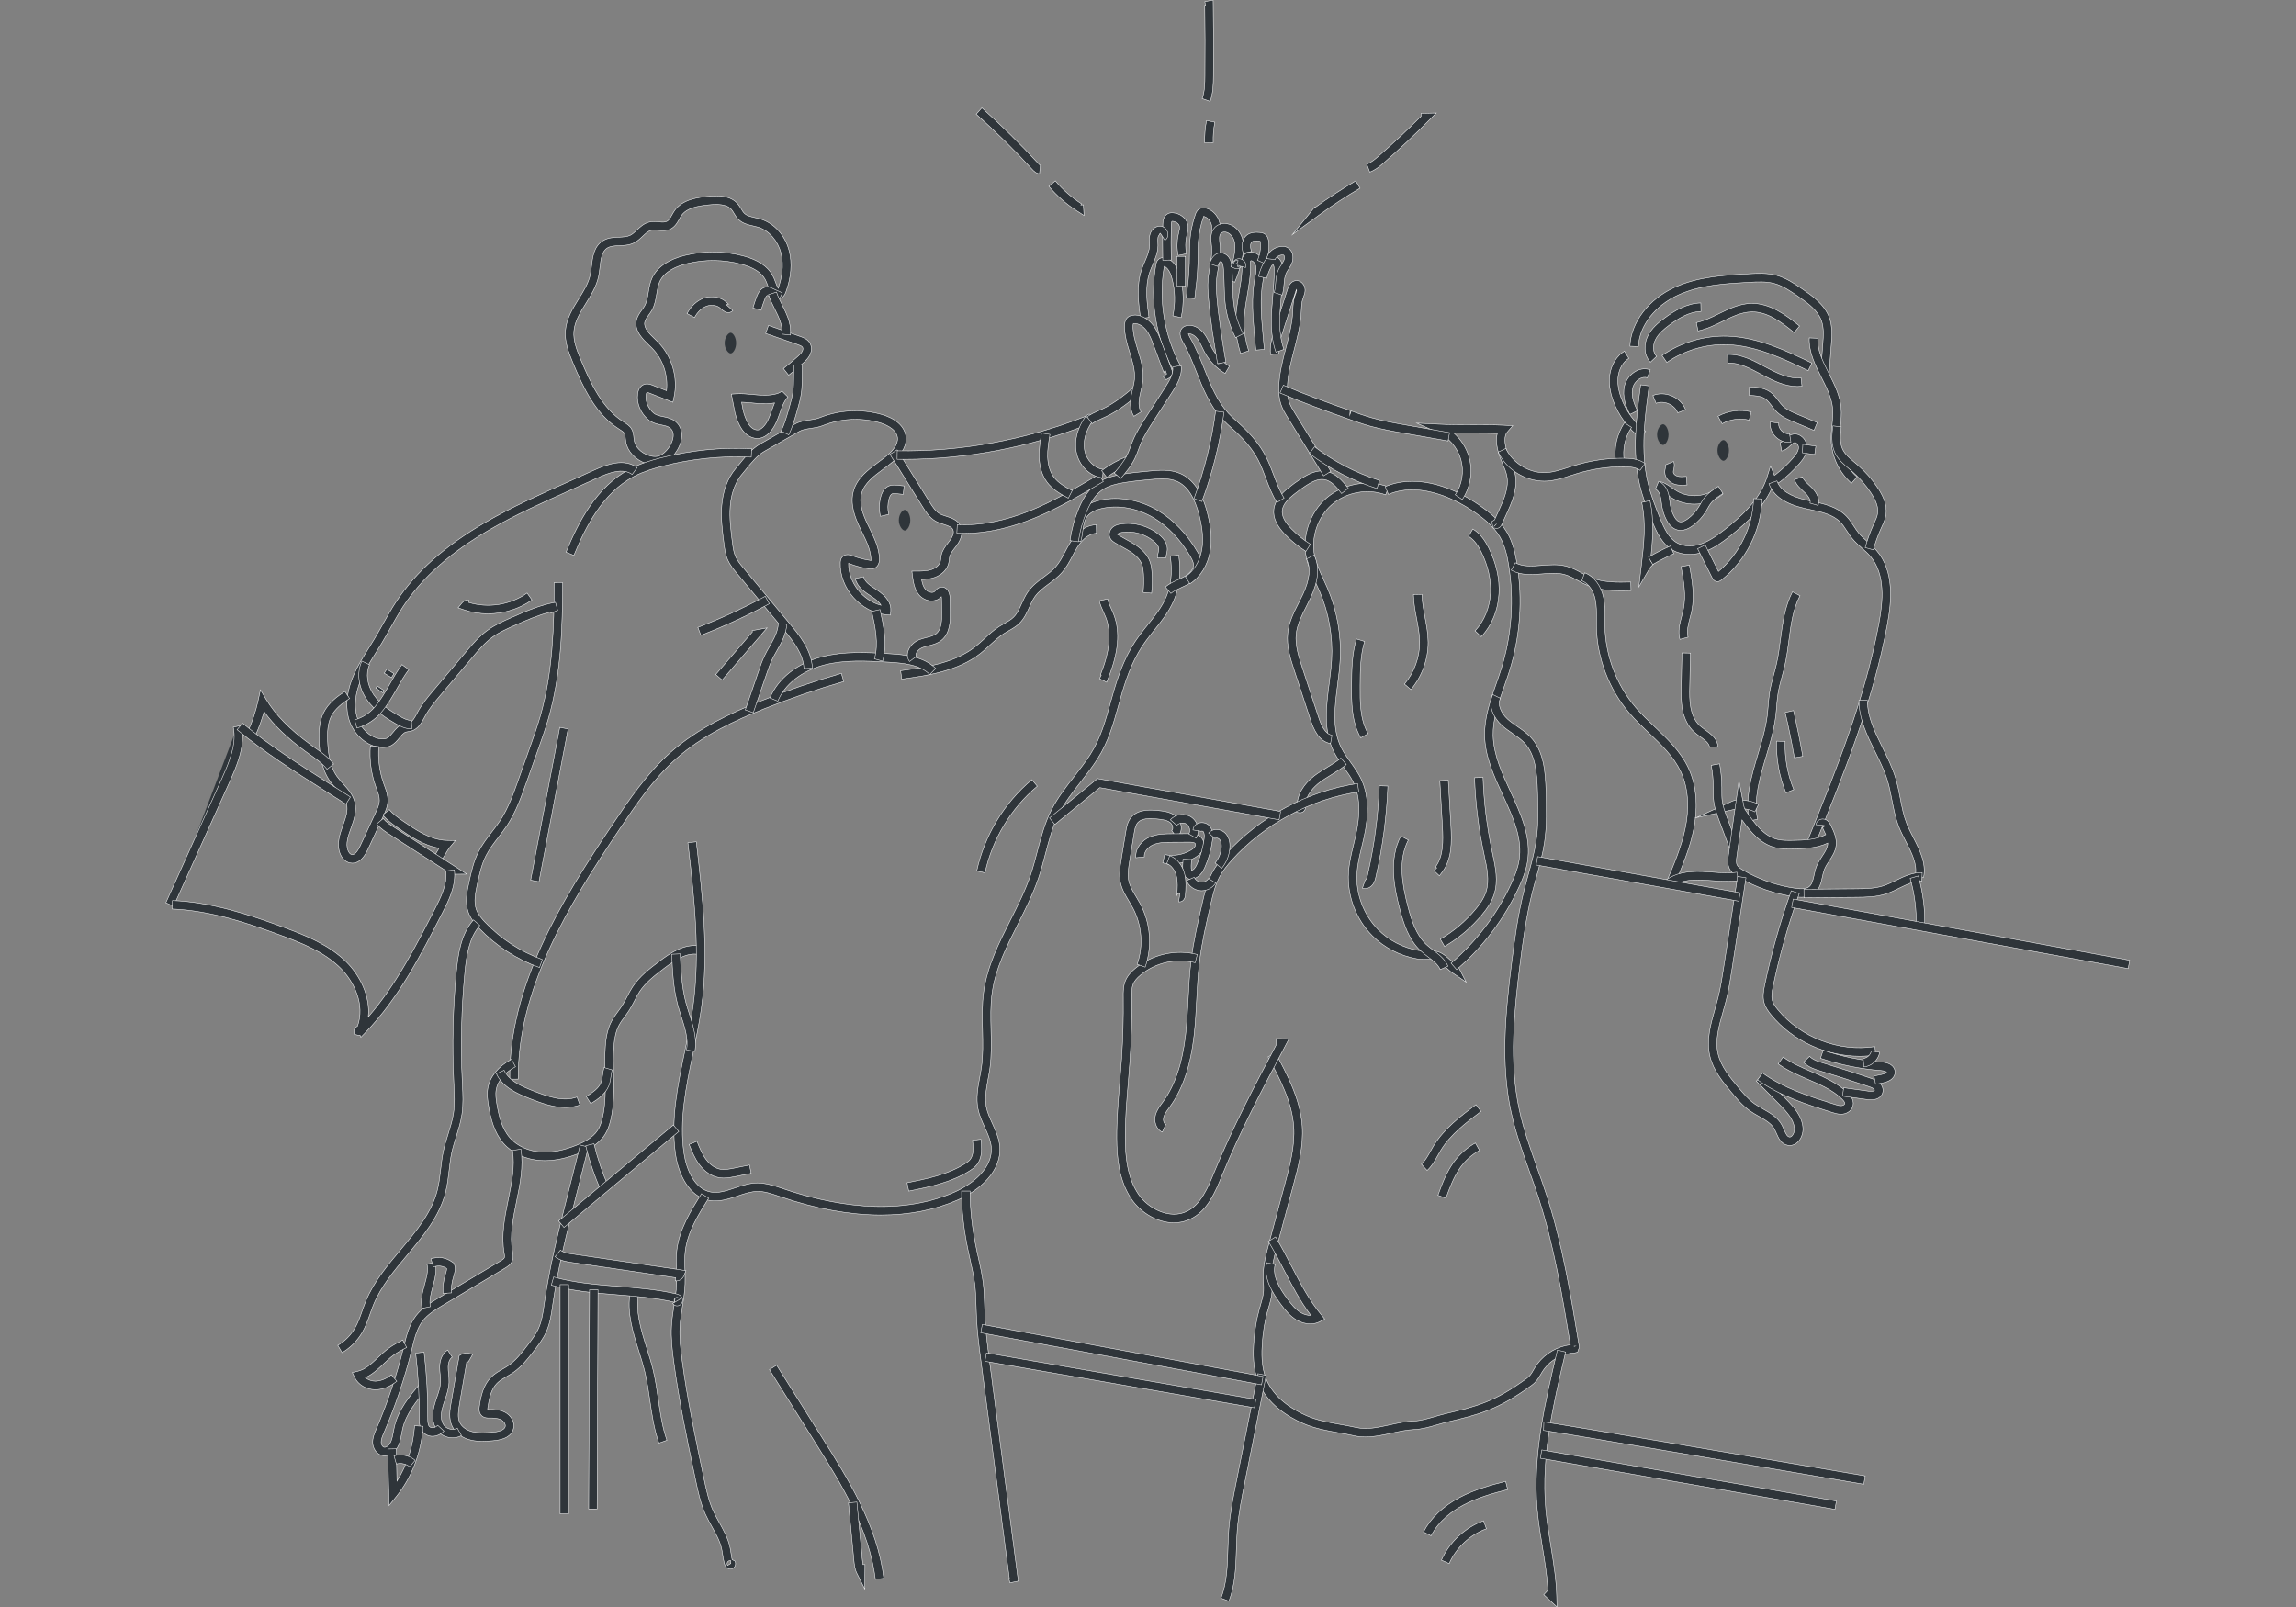 <svg xmlns="http://www.w3.org/2000/svg" xmlns:xlink="http://www.w3.org/1999/xlink" id="Layer_1" x="0px" y="0px" viewBox="0 0 2834.646 1984.252" style="enable-background:new 0 0 2834.646 1984.252;" xml:space="preserve">
<rect x="0" y="0" width="2834.646" height="1984.252" fill="#808080" stroke="none"/>
<style type="text/css">
	.st0{fill:#2F353A;}
	.st1{fill:#2F353A;stroke:#FFFFFF;stroke-width:0.567;stroke-miterlimit:10;}
</style>
<path class="st0" d="M293.147,896.808c4.639,22.923-5.194,46.034-14.807,67.355  c-5.665,12.577-11.341,25.153-17.006,37.74  c-17.268,38.306-34.526,76.622-51.794,114.938"></path>
<path class="st1" d="M214.314,1118.989l-9.551-4.295l68.803-152.68  c10.359-22.979,18.597-43.667,14.45-64.16l10.267-2.086  c5.154,25.474-6.591,51.52-15.166,70.541L214.314,1118.989z"></path>
<path class="st1" d="M629.382,1332.536c-1.161-114.372,62.442-218.732,127.686-315.821  c19.466-28.961,41.529-61.788,70.812-87.742  c33.967-30.106,75.486-48.984,111.626-63.485  c32.418-12.998,65.817-24.461,99.272-34.064l2.894,10.063  c-33.118,9.511-66.18,20.852-98.27,33.716  c-35.301,14.164-75.808,32.561-108.578,61.604  c-28.281,25.065-49.951,57.309-69.064,85.758  c-64.329,95.719-127.037,198.494-125.907,309.869L629.382,1332.536z"></path>
<path class="st1" d="M672.665,1433.071c-1.754,0-3.492-0.051-5.21-0.164  c-18.387-1.166-35.082-8.846-45.799-21.066  c-11.612-13.253-15.856-30.781-18.474-46.172c-1.145-6.719-2.26-14.542-0.869-22.304  c2.49-13.898,13.12-26.824,29.171-35.455l4.96,9.224  c-13.218,7.107-21.9,17.344-23.822,28.071  c-1.094,6.105-0.159,12.578,0.885,18.704c2.372,13.959,6.131,29.738,16.025,41.018  c8.897,10.155,22.958,16.536,38.589,17.528c13.289,0.88,28.092-2.045,44.045-8.559  c8.094-3.323,19.578-8.846,25.714-18.356c2.459-3.814,4.31-8.57,5.834-14.961  c4.137-17.323,3.733-35.015,3.303-53.76c-0.266-11.546-0.542-23.48,0.363-35.26  c0.675-8.774,2.142-20.177,7.583-30.505c2.326-4.408,5.221-8.335,8.017-12.129  c1.764-2.393,3.538-4.776,5.134-7.281c2.188-3.436,4.05-7.077,5.911-10.697  c2.096-4.091,4.27-8.304,6.903-12.323c8.539-13.008,21.281-22.692,32.525-31.242  c14.746-11.188,32.08-22.815,50.963-19.174l-1.984,10.288  c-14.644-2.771-29.099,6.964-42.644,17.231  c-11.085,8.427-22.554,17.139-30.106,28.644c-2.332,3.549-4.28,7.343-6.34,11.361  c-2.015,3.906-4.034,7.823-6.402,11.535c-1.723,2.71-3.625,5.297-5.532,7.874  c-2.684,3.641-5.221,7.077-7.179,10.789c-3.549,6.739-5.522,14.879-6.407,26.425  c-0.864,11.259-0.593,22.938-0.337,34.228c0.424,18.581,0.864,37.786-3.584,56.429  c-1.805,7.578-4.096,13.356-7.215,18.193c-7.736,11.996-21.143,18.52-30.551,22.385  C700.71,1429.891,686.117,1433.071,672.665,1433.071z"></path>
<path class="st1" d="M697.985,1367.49c-14.562,0-29.488-5.256-43.82-10.911  c-16.827-6.647-33.875-14.491-41.289-30.72l9.521-4.356  c5.803,12.701,20.156,19.236,35.613,25.341  c19.2,7.568,37.807,13.867,54.328,7.721l3.651,9.817  C710.098,1366.569,704.075,1367.49,697.985,1367.49z"></path>
<path class="st1" d="M729.37,1362.755l-5.573-8.856  c8.268-5.205,15.34-10.083,18.152-17.139c1.115-2.792,1.565-6.013,2.035-9.418  c0.435-3.099,0.885-6.197,1.759-9.183l10.053,2.945  c-0.736,2.495-1.079,5.093-1.437,7.68c-0.542,3.876-1.099,7.885-2.684,11.863  C747.373,1351.434,736.968,1357.979,729.37,1362.755z"></path>
<path class="st1" d="M1087.604,1500.248c-38.415,0-80.302-7.568-124.47-22.682l-1.846-0.624  c-8.928-3.058-17.502-5.952-25.98-5.849c-8.094,0.082-16.117,2.792-24.605,5.655  c-11.285,3.804-22.963,7.751-35.342,5.379c-24.906-4.766-37.628-32.203-41.228-56.286  c-6.397-42.746,2.541-85.656,11.188-127.155  c3.748-17.998,7.629-36.621,10.17-54.885c9.388-67.566,1.457-136.512-6.207-203.198  l10.4-1.186c7.741,67.32,15.749,136.941,6.177,205.826  c-2.587,18.612-6.504,37.408-10.288,55.58  c-8.457,40.599-17.201,82.578-11.08,123.463  c3.068,20.545,13.305,43.82,32.832,47.553c9.715,1.871,19.573-1.483,30.03-5.011  c8.892-2.996,18.085-6.105,27.836-6.207c10.421,0.215,20.115,3.201,29.493,6.412  l1.836,0.624c56.731,19.42,139.411,35.966,211.169,4.643  c23.802-10.39,48.417-30.587,46.126-56.112c-0.746-8.273-4.31-16.066-8.079-24.318  c-3.303-7.23-6.719-14.705-8.324-22.856c-2.582-13.12-0.164-26.118,2.173-38.697  c0.767-4.131,1.534-8.253,2.117-12.374c2.122-15.043,1.728-30.761,1.35-45.957  c-0.394-15.605-0.798-31.743,1.442-47.634  c4.433-31.569,18.893-60.284,32.878-88.059  c9.03-17.927,18.361-36.457,24.799-55.437c3.252-9.592,5.896-19.676,8.452-29.431  c4.51-17.211,9.168-35.015,17.446-51.367c7.583-14.992,17.958-28.286,27.99-41.13  c6.882-8.815,14-17.937,20.018-27.396  c12.64-19.88,18.53-41.038,24.763-63.434  c6.09-21.884,12.389-44.526,25.469-67.606  c6.335-11.188,13.76-20.453,20.944-29.411  c17.947-22.355,33.44-41.672,27.632-84.265l10.37-1.411  c6.422,47.052-12.006,70.02-29.83,92.232  c-6.923,8.631-14.087,17.559-20.003,28.01  c-12.445,21.976-18.571,43.984-24.492,65.265  c-6.448,23.163-12.538,45.047-26.016,66.246  c-6.289,9.879-13.565,19.205-20.601,28.215  c-9.72,12.456-19.773,25.331-26.895,39.412  c-7.777,15.36-12.093,31.845-16.664,49.291  c-2.603,9.93-5.292,20.207-8.662,30.147  c-6.673,19.665-16.173,38.543-25.366,56.787  c-14.225,28.255-27.667,54.946-31.86,84.797  c-2.117,15.043-1.723,30.74-1.345,45.916c0.394,15.626,0.798,31.784-1.447,47.696  c-0.603,4.264-1.396,8.539-2.194,12.814c-2.255,12.139-4.387,23.602-2.188,34.759  c1.365,6.944,4.377,13.54,7.568,20.524c3.973,8.693,8.079,17.671,8.989,27.734  c2.787,31.068-25.223,54.803-52.364,66.645  C1153.841,1494.133,1122.124,1500.248,1087.604,1500.248z"></path>
<path class="st1" d="M1216.124,1077.705l-10.237-2.209  c9.505-43.851,33.665-83.897,68.026-112.756l6.739,8.017  C1248.056,998.134,1225.139,1036.115,1216.124,1077.705z"></path>
<path class="st1" d="M893.498,1454.578c-1.846,0-3.707-0.133-5.573-0.44  c-9.234-1.524-17.998-7.343-24.692-16.403c-5.65-7.629-9.107-16.28-12.445-24.646  l9.725-3.886c3.093,7.752,6.289,15.769,11.136,22.304  c2.935,3.978,9.173,10.85,17.973,12.302c5.205,0.818,10.973-0.297,16.562-1.421  l19.133-3.866l2.076,10.267l-19.144,3.866  C903.678,1453.565,898.662,1454.578,893.498,1454.578z"></path>
<path class="st1" d="M1121.914,1470.735l-2.055-10.267  c24.702-4.96,50.247-10.083,71.61-23.613c2.204-1.391,4.459-2.935,6.059-4.837  c4.832-5.737,4.203-15.022,3.14-24.032l10.4-1.227  c1.273,10.799,1.999,23.06-5.532,32.009c-2.516,2.986-5.558,5.103-8.467,6.944  C1174.068,1460.274,1146.36,1465.826,1121.914,1470.735z"></path>
<path class="st1" d="M1113.313,838.541l-1.432-10.37  c31.016-4.285,66.175-9.132,92.16-29.626c3.901-3.078,7.552-6.473,11.208-9.868  c5.691-5.287,11.581-10.758,18.438-15.125c2.015-1.289,4.116-2.475,6.213-3.661  c4.224-2.383,8.212-4.633,11.321-7.68c4.479-4.367,7.189-10.4,10.058-16.781  c2.27-5.042,4.612-10.257,7.997-14.992c5.282-7.414,12.405-12.732,19.292-17.876  c5.471-4.08,10.641-7.936,14.787-12.681c4.571-5.236,7.864-11.494,11.351-18.121  c2.081-3.947,4.162-7.895,6.519-11.658c5.083-8.12,16.03-21.792,32.269-22.089  l0.194,10.472c-11.725,0.215-20.402,12.077-23.587,17.18  c-2.219,3.538-4.172,7.261-6.126,10.973c-3.615,6.872-7.353,13.969-12.737,20.136  c-4.883,5.573-10.743,9.95-16.408,14.184c-6.53,4.878-12.701,9.48-17.032,15.554  c-2.782,3.896-4.817,8.427-6.969,13.212c-3.145,6.995-6.391,14.225-12.287,19.972  c-4.08,4.009-8.866,6.708-13.494,9.316c-1.938,1.094-3.871,2.178-5.732,3.375  c-6.059,3.855-11.346,8.764-16.945,13.959c-3.855,3.589-7.721,7.169-11.847,10.421  C1182.306,829.021,1144.049,834.297,1113.313,838.541z"></path>
<path class="st1" d="M1421.771,732.433l-10.421-0.982  c0.706-7.537,0.859-15.196,0.445-22.754c-0.225-4.019-0.619-8.253-1.999-11.893  c-2.04-5.4-6.56-10.462-13.453-15.063c-3.457-2.321-7.102-4.326-10.738-6.33  c-3.267-1.8-6.529-3.61-9.674-5.604c-2.122-1.35-4.259-2.966-5.517-5.635  c-2.045-4.428-0.532-10.053,3.584-13.397c3.124-2.557,6.964-3.385,9.966-3.835  c16.746-2.454,34.468,2.587,47.389,13.499c6.453,5.42,9.756,11.259,9.787,17.354  c0.021,2.424-0.501,4.612-0.961,6.545c-0.368,1.554-0.716,3.017-0.665,4.203  l-10.472,0.409c-0.102-2.618,0.46-4.96,0.951-7.026  c0.348-1.493,0.685-2.894,0.675-4.06c-0.02-3.6-3.303-7.107-6.054-9.419  c-10.687-9.009-25.3-13.233-39.126-11.136c-1.667,0.245-3.728,0.644-4.873,1.585  c-0.43,0.348-0.649,0.869-0.655,1.053c0.056-0.123,0.394,0.256,1.585,1.023  c2.961,1.882,6.039,3.569,9.112,5.267c3.912,2.158,7.813,4.315,11.515,6.801  c8.733,5.829,14.598,12.578,17.416,20.054c1.887,4.98,2.393,10.165,2.659,15.033  C1422.692,716.203,1422.533,724.374,1421.771,732.433z"></path>
<path class="st1" d="M1366.247,842.397l-8.774-4.418l2.168-4.377l-0.997-0.399  c11.525-28.849,13.749-51.817,6.801-70.224c-0.895-2.383-1.948-4.694-2.991-7.015  c-2.009-4.448-4.09-9.061-5.241-14.153l10.216-2.311  c0.915,4.07,2.689,7.997,4.566,12.159c1.14,2.516,2.275,5.042,3.247,7.629  c7.915,20.964,5.665,46.417-6.872,77.802L1366.247,842.397z"></path>
<path class="st1" d="M960.286,865.754l-9.695-3.968  c9.781-23.93,33.834-42.93,64.349-50.846c26.941-6.944,54.619-5.369,81.387-3.845  c22.432,1.278,43.81,3.63,58.909,18.234l-7.281,7.527  c-12.512-12.108-31.84-14.143-52.221-15.309  c-25.965-1.483-52.819-3.017-78.17,3.538  C990.234,828.162,968.82,844.861,960.286,865.754z"></path>
<path class="st1" d="M1445.568,732.729l-6.749-7.997c4.766-4.029,10.226-6.514,15.513-8.917  c2.608-1.186,5.226-2.372,7.721-3.763c5.696-3.15,11.689-8.703,11.443-14.869  c-0.123-3.242-1.902-6.576-3.712-9.715  c-12.077-20.933-27.826-37.572-45.548-48.115  c-19.865-11.811-42.879-16.055-63.132-11.689  c-9.24,1.994-15.708,5.553-19.226,10.605c-3.385,4.837-4.27,11.198-5.2,17.937  c-0.573,4.121-1.161,8.375-2.357,12.548l-10.068-2.884  c0.992-3.457,1.508-7.169,2.05-11.096c1.063-7.67,2.163-15.605,6.99-22.498  c5.083-7.291,13.698-12.282,25.607-14.849  c22.82-4.909,48.575-0.215,70.695,12.926  c19.256,11.454,36.293,29.401,49.26,51.878c2.352,4.08,4.888,8.907,5.113,14.542  c0.368,9.275-5.931,18.418-16.853,24.441c-2.72,1.513-5.584,2.822-8.447,4.131  C1453.821,727.544,1449.239,729.631,1445.568,732.729z"></path>
<path class="st1" d="M992.52,825.482c-0.706-17.487-12.021-32.458-25.622-48.821  l-57.022-68.578c-4.193-5.031-8.529-10.247-11.372-16.669  c-2.94-6.678-3.84-13.673-4.709-20.432c-1.943-15.227-3.958-30.965-2.695-46.775  c1.447-18.203,7.281-33.849,16.863-45.262c1.503-1.79,3.032-3.682,4.587-5.594  c7.322-9.04,15.621-19.277,25.862-25.096l43.196-24.697  c5.711-3.242,11.98-4.152,18.044-5.021c4.408-0.634,8.565-1.237,12.159-2.69  c24.247-9.756,51.449-11.218,76.616-4.121  c17.456,4.95,28.378,14.828,29.974,27.12  c1.35,10.359-4.019,21.015-15.534,30.812c-3.855,3.283-8.023,6.381-12.205,9.48  c-11.949,8.856-23.229,17.231-26.865,29.81  c-3.661,12.67,1.851,26.854,7.061,37.797l2.7,5.563  c5.63,11.494,11.454,23.378,12.18,36.723c0.435,8.416-3.62,11.505-6.074,12.589  c-2.71,1.217-5.384,0.839-6.985,0.614c-8.156-1.156-16.219-3.262-23.981-6.259  c-0.45-0.174-0.813-0.307-1.11-0.399c-0.164,23.776,17.692,46.09,40.205,51.807  c-1.933-3.375-5.665-6.862-11.172-10.421  c-8.641-5.584-18.377-11.873-20.667-22.621l10.237-2.188  c1.391,6.504,8.462,11.065,15.299,15.493c13.151,8.488,19.021,17.262,18.259,26.619  l-0.435,5.256l-5.251-0.47c-31.323-2.802-57.774-32.816-56.608-64.242  c0.041-1.411,0.138-4.817,2.669-7.383c4.254-4.346,10.349-1.984,12.348-1.227  c7.02,2.72,14.312,4.622,21.67,5.665c0.23,0.031,0.854,0.123,1.237,0.133  c-0.199-0.164-0.031-1.023-0.102-2.413c-0.603-11.208-5.711-21.629-11.121-32.663  l-2.751-5.676c-6.008-12.619-12.307-29.155-7.67-45.201  c4.617-15.984,17.87-25.811,30.689-35.322c3.988-2.955,7.977-5.911,11.653-9.04  c6.054-5.154,13.039-13.059,11.944-21.486  c-1.508-11.597-17.564-17.006-22.447-18.387  c-22.943-6.484-47.742-5.154-69.846,3.753c-4.766,1.923-9.756,2.638-14.578,3.334  c-5.338,0.767-10.38,1.503-14.368,3.763l-43.196,24.697  c-8.524,4.847-15.836,13.867-22.902,22.58c-1.595,1.974-3.16,3.906-4.704,5.737  c-10.323,12.302-13.55,28.194-14.44,39.371  c-1.176,14.716,0.767,29.912,2.644,44.607c0.772,6.023,1.57,12.241,3.901,17.528  c2.245,5.082,6.105,9.725,9.838,14.204l57.022,68.588  c11.454,13.775,27.136,32.632,28.036,55.079L992.52,825.482z"></path>
<path class="st1" d="M1469.099,720.867l-5.645-8.836  c10.441-6.657,17.855-18.857,20.33-33.461c2.015-11.934,1.002-25.31-3.191-42.082  c-5.625-22.672-15.043-36.917-28-42.358c-9.909-4.152-21.741-3.027-32.208-2.056  c-10.947,1.012-22.196,2.045-33.052,3.866c-8.708,1.442-18.643,3.63-26.389,8.948  c-7.823,5.359-14.041,14.041-19.573,27.315  c-4.903,11.781-8.263,24.144-9.976,36.733l-10.38-1.411  c1.841-13.489,5.435-26.732,10.692-39.351c6.345-15.227,13.754-25.372,23.316-31.916  c9.434-6.473,20.754-9.02,30.587-10.646c11.234-1.882,22.677-2.935,33.747-3.958  c11.116-1.053,24.952-2.342,37.285,2.823  c16.168,6.78,27.652,23.429,34.115,49.485c4.551,18.213,5.614,32.949,3.354,46.356  C1491.137,697.837,1482.015,712.614,1469.099,720.867z"></path>
<path class="st1" d="M1089.686,816.381l-10.083-2.843c5.369-19.031,0.736-40.057-3.349-58.618  l10.226-2.25C1090.831,772.428,1095.76,794.824,1089.686,816.381z"></path>
<path class="st1" d="M474.831,1797.508c-0.603,0-1.202-0.041-1.795-0.123  c-8.002-1.063-12.635-8.948-12.926-15.82c-0.271-6.105,2.086-11.617,4.167-16.464  c14.077-32.734,25.499-66.819,33.998-101.415l0.511-2.096  c3.145-12.844,6.397-26.118,14.798-37.019  c7.598-9.838,18.402-16.291,27.938-21.987l76.432-45.64  c1.856-1.115,4.188-2.516,4.766-3.988c0.486-1.207,0.112-3.334-0.245-5.389  c-3.891-22.703,0.639-44.884,5.016-66.338c4.29-21.025,8.34-40.875,5.272-60.755  l10.349-1.595c3.354,21.731-1.074,43.442-5.364,64.447  c-4.377,21.445-8.508,41.703-5.047,61.931c0.644,3.671,1.329,7.608-0.24,11.556  c-1.871,4.755-6.233,7.383-9.122,9.122l-76.447,45.651  c-9.163,5.461-18.632,11.116-25.014,19.389  c-7.051,9.142-10.032,21.322-12.921,33.103l-0.516,2.107  c-8.631,35.158-20.238,69.795-34.494,102.939  c-1.841,4.295-3.538,8.263-3.375,11.985c0.123,2.894,1.928,5.645,3.86,5.901  c0.833,0.164,1.887-0.133,2.966-0.716c5.389-2.904,6.811-10.554,8.314-18.653  c0.312-1.687,0.624-3.344,0.966-4.949c4.648-21.813,19.302-39.239,32.228-54.619  l8.017,6.729c-12.139,14.45-25.898,30.822-30.009,50.078  c-0.322,1.514-0.614,3.078-0.905,4.673c-1.8,9.695-3.845,20.688-13.673,25.975  C479.867,1796.833,477.305,1797.508,474.831,1797.508z"></path>
<path class="st1" d="M595.282,1779.612c-4.515,0-9.055-0.337-13.591-1.38  c-10.906-2.475-19.471-8.764-23.5-17.231  c-4.556-9.592-2.669-20.565-1.289-28.583l10.037-58.597l2.194-1.217  c4.356-2.393,9.93-2.362,14.235,0.133l-5.246,9.061  c-0.542-0.317-1.186-0.481-1.841-0.501l-9.061,52.891  c-1.478,8.611-2.465,16.219,0.43,22.314c2.603,5.471,8.723,9.787,16.372,11.525  c7.506,1.708,15.764,1.074,23.761,0.47c6.662-0.511,14.854-2.168,15.989-7.087  c0.731-3.14-2.142-6.77-5.215-8.324c-4.111-2.086-9.393-2.321-14.741-2.219  c-2.066,0.082-6.064,0.041-9.076-2.751c-3.988-3.712-3.201-9.347-2.904-11.464  c1.866-13.172,4.924-26.681,14.588-36.273c4.259-4.234,9.265-7.118,14.102-9.909  c2.429-1.391,4.863-2.792,7.164-4.367c9.071-6.187,16.132-15.339,22.963-24.196  c5.328-6.903,10.83-14.041,14.297-21.854c4.034-9.061,5.445-19.031,6.939-29.585  l0.378-2.659c6.427-44.679,17.61-89.102,28.424-132.053l15.605-61.941l10.155,2.557  l-15.605,61.941c-10.748,42.695-21.864,86.842-28.209,130.99l-0.378,2.628  c-1.529,10.809-3.114,21.976-7.736,32.377c-3.973,8.958-9.874,16.608-15.575,24.001  c-7.332,9.49-14.91,19.318-25.351,26.445c-2.516,1.718-5.18,3.262-7.839,4.796  c-4.459,2.567-8.667,4.99-11.955,8.253c-7.47,7.424-9.991,18.949-11.597,30.311  c-0.271,1.943-0.138,2.536-0.092,2.669c-0.189-0.562,1.641-0.399,2.367-0.389  c6.279,0,12.849,0.327,18.806,3.344c6.821,3.456,12.676,11.443,10.692,20.033  c-2.066,8.907-10.605,14.02-25.387,15.166  C604.209,1779.275,599.761,1779.612,595.282,1779.612z"></path>
<path class="st1" d="M463.525,1715.922c-0.087,0-0.179,0-0.271,0  c-10.983-0.082-21.24-6.228-25.515-15.309l-2.792-5.911l6.386-1.432  c9.562-2.127,17.119-9.296,25.121-16.894c4.131-3.917,8.411-7.977,13.1-11.433  c5.625-4.152,11.735-7.343,17.64-10.421l4.847,9.286  c-5.558,2.894-11.3,5.89-16.27,9.562c-4.172,3.078-8.028,6.739-12.113,10.605  c-6.841,6.494-13.872,13.161-22.605,17.047c3.232,2.71,7.69,4.397,12.282,4.428  c6.412-0.174,13.56-2.802,19.844-8.018l6.698,8.038  C481.779,1712.22,472.432,1715.922,463.525,1715.922z"></path>
<path class="st1" d="M558.743,1775.317c-7.153,0-14.363-3.129-18.776-8.815  c-1.652-2.117-2.976-4.602-3.937-7.373c-3.503-10.114-0.951-20.729,1.657-28.859  l1.693-5.021c2.209-6.443,4.29-12.527,4.53-18.724  c0.123-3.068-0.199-6.115-0.511-9.163c-0.317-3.18-0.629-6.361-0.583-9.551  c0.128-9.347,3.728-16.955,9.874-20.872l5.625,8.836  c-3.068,1.953-4.95,6.504-5.026,12.18c-0.041,2.792,0.251,5.573,0.532,8.355  c0.348,3.426,0.701,6.964,0.552,10.635c-0.297,7.721-2.73,14.828-5.088,21.7  l-1.631,4.837c-2.107,6.565-4.213,15.033-1.728,22.222  c0.583,1.677,1.36,3.15,2.311,4.367c3.671,4.735,11.162,6.259,16.378,3.344  l5.103,9.142C566.362,1774.427,562.562,1775.317,558.743,1775.317z"></path>
<path class="st1" d="M521.049,1615.561c-2.112-10.237,0.588-20.085,3.196-29.595  c2.429-8.856,4.719-17.221,2.935-25.075l10.206-2.332  c2.372,10.421-0.378,20.463-3.042,30.168c-2.388,8.713-4.643,16.935-3.037,24.707  L521.049,1615.561z"></path>
<path class="st1" d="M546.916,1597c-0.44-7.588,0.45-15.135,2.638-22.416l0.445-1.452  c0.787-2.557,1.544-4.99,1.406-6.903c-5.057-3.262-9.92-3.784-16.418-1.871  l-2.966-10.042c10.257-3.007,18.873-1.585,27.125,4.541l1.227,0.91l0.547,1.432  c2.061,5.4,0.409,10.738-0.915,15.023l-0.419,1.37  c-1.836,6.115-2.582,12.445-2.219,18.816L546.916,1597z"></path>
<path class="st1" d="M533.918,1773.446c-1.248,0-2.49-0.143-3.697-0.429  c-2.961-0.695-5.717-2.291-7.762-4.469c-4.888-5.266-4.842-12.619-4.811-17.477  c0.169-26.721-1.34-53.729-4.474-80.267l10.4-1.227  c3.185,26.967,4.714,54.404,4.546,81.555c-0.026,4.254,0.107,8.232,1.999,10.277  c0.624,0.665,1.549,1.186,2.516,1.421c2.536,0.634,5.63-0.583,7.782-2.935  l7.7,7.097C544.329,1771.104,539.042,1773.446,533.918,1773.446z"></path>
<path class="st1" d="M480.312,1859.03l-1.575-69.897l10.472-0.225l0.895,39.822  c12.604-19.972,20.074-43.309,21.777-68.333l10.451,0.716  c-2.224,32.622-13.642,62.616-33.026,86.73L480.312,1859.03z"></path>
<path class="st1" d="M901.771,1937.374c-0.23,0-0.46-0.02-0.695-0.041  c-1.887-0.235-5.195-1.38-6.678-6.524c-1.064-3.753-1.631-7.506-2.178-11.126  c-0.394-2.587-0.777-5.175-1.36-7.721c-2.137-9.286-6.847-17.722-11.832-26.65  c-2.797-5.011-5.696-10.196-8.125-15.595c-6.023-13.376-9.035-27.683-11.949-41.519  c-10.17-48.207-20.688-98.04-27.315-148.16  c-1.779-13.529-3.446-27.979-2.603-42.756c0.486-8.672,1.846-17.293,3.16-25.617  c1.381-8.744,2.807-17.773,3.15-26.609c0.215-5.481,0.026-10.973-0.153-16.464  c-0.261-7.905-0.532-16.076,0.358-24.247  c2.92-26.558,17.6-49.854,30.551-70.408l8.856,5.583  c-12.343,19.594-26.343,41.805-28.997,65.96c-0.808,7.435-0.562,14.879-0.302,22.764  c0.189,5.747,0.373,11.494,0.148,17.221c-0.363,9.449-1.841,18.796-3.267,27.836  c-1.273,8.069-2.592,16.413-3.053,24.574c-0.787,13.867,0.818,27.754,2.531,40.793  c6.576,49.721,17.052,99.359,27.182,147.362  c2.802,13.294,5.696,27.039,11.254,39.392c2.245,4.98,5.026,9.96,7.716,14.787  c5.123,9.183,10.426,18.673,12.895,29.411c0.644,2.812,1.079,5.655,1.508,8.498  c0.389,2.577,0.767,5.144,1.345,7.67l3.411,1.759  c1.212,2.056,1.11,4.755-0.271,6.893  C905.856,1936.29,903.878,1937.374,901.771,1937.374z M901.786,1926.902  c-1.442,0-2.776,0.695-3.518,1.841c-0.925,1.432-0.583,3.078,0.051,4.142  l3.952-2.342l-0.266-3.641C901.929,1926.902,901.858,1926.902,901.786,1926.902z"></path>
<path class="st1" d="M505.924,1811.171c-4.489-3.722-10.998-5.103-16.608-3.508  l-2.863-10.063c8.958-2.557,18.99-0.44,26.159,5.512L505.924,1811.171z"></path>
<path class="st1" d="M1080.758,1950.106c-7.593-62.667-43.288-119.516-74.78-169.676  l-56.04-89.225l8.866-5.563l56.04,89.225  c32.08,51.081,68.435,108.993,76.314,173.971L1080.758,1950.106z"></path>
<path class="st1" d="M1246.947,1954.422l-1.493-5.267l0.726-0.204l-35.02-267.992  c-2.26-17.272-4.602-35.138-5.497-53.116c-0.23-4.633-0.368-9.275-0.501-13.918  c-0.276-9.459-0.562-19.236-1.733-28.665c-1.202-9.695-3.405-19.522-5.532-29.022  c-0.772-3.446-1.549-6.903-2.281-10.359c-5.732-26.926-8.488-51.531-8.432-75.205  l10.472,0.02c-0.056,22.927,2.628,46.806,8.207,73.006  c0.721,3.426,1.488,6.841,2.25,10.247c2.183,9.746,4.443,19.819,5.706,30.025  c1.232,9.909,1.524,19.941,1.81,29.646c0.133,4.571,0.266,9.142,0.496,13.703  c0.874,17.559,3.186,35.209,5.415,52.287l35.639,272.717L1246.947,1954.422z"></path>
<path class="st1" d="M1067.683,1962.153l-9.761-19.379  c-2.689-5.338-3.237-11.126-3.717-16.239l-6.708-70.869l10.421-0.982l6.708,70.869  c0.205,2.117,0.404,4.264,0.767,6.33l2.516,0.02L1067.683,1962.153z"></path>
<path class="st1" d="M1122.983,816.821c-2.592-3.457-3.349-7.772-2.132-12.169  c1.693-6.105,7.158-11.965,13.596-14.573c2.955-1.207,6.1-2.015,9.234-2.812  c4.587-1.156,8.917-2.25,12.036-4.735c6.719-5.369,7.112-16.331,6.949-26.2  l-0.291-17.865c-0.01-0.593-0.077-1.166-0.179-1.677l-0.522,0.593  c-3.032,3.14-7.363,4.581-11.98,4.581c-5.706-0.225-11.52-3.109-15.176-7.527  c-5.808-6.995-7.056-16.413-7.961-23.296l-0.777-5.89l5.942-0.031  c6.335-0.031,12.885-0.061,18.643-2.086c4.351-1.534,9.429-5.011,10.651-10.185  c0.256-1.064,0.358-2.158,0.47-3.242c0.143-1.37,0.302-2.73,0.583-4.07  c1.314-6.187,5.088-11.085,8.416-15.401c0.844-1.094,1.682-2.188,2.48-3.293  c1.749-2.444,5.604-8.6,3.513-12.977c-1.508-3.16-5.297-4.561-11.356-6.484  c-3.288-1.053-6.693-2.127-9.853-3.866c-7.792-4.285-12.563-11.944-16.393-18.09  l-40.159-64.518l8.887-5.543l40.159,64.518c3.354,5.389,7.158,11.484,12.553,14.45  c2.26,1.248,5.042,2.137,7.982,3.068c6.591,2.096,14.061,4.479,17.63,11.944  c3.211,6.729,1.631,15.115-4.459,23.602c-0.864,1.207-1.774,2.393-2.69,3.579  c-2.904,3.763-5.645,7.322-6.463,11.177c-0.21,0.992-0.307,1.994-0.414,3.007  c-0.164,1.534-0.338,3.058-0.695,4.551c-1.861,7.885-8.355,14.481-17.364,17.651  c-5.313,1.871-10.814,2.424-16.03,2.597c0.879,4.898,2.153,8.989,4.771,12.149  c1.764,2.127,4.781,3.63,7.516,3.733c1.166,0.072,2.848-0.153,4.039-1.381  l0.695-0.787c1.222-1.432,3.068-3.6,6.192-4.275  c2.546-0.542,5.057,0.041,7.082,1.646c3.4,2.7,4.679,7.762,4.74,11.597  l0.291,17.876c0.143,8.917,0.414,25.525-10.891,34.545  c-4.888,3.896-10.538,5.328-15.999,6.708c-2.664,0.675-5.343,1.329-7.864,2.352  c-3.411,1.391-6.611,4.684-7.44,7.67c-0.455,1.646-0.02,2.516,0.414,3.099  L1122.983,816.821z"></path>
<path class="st1" d="M1087.001,637.501c-1.82-7.823-1.703-16.066,0.332-23.858  c1.861-7.066,5.302-11.658,10.226-13.652c3.717-1.483,7.527-1.115,10.308-0.818  l8.294,0.839l-1.043,10.41l-8.299-0.839c-1.902-0.194-4.039-0.409-5.348,0.123  c-1.636,0.665-3.063,3.007-4.009,6.596c-1.606,6.146-1.698,12.66-0.266,18.827  L1087.001,637.501z"></path>
<path class="st0" d="M1123.839,642.299c0,7.058-3.854,12.786-6.775,12.786  s-7.372-5.728-7.372-12.786c0-7.058,4.451-12.786,7.372-12.786  S1123.839,635.242,1123.839,642.299"></path>
<path class="st1" d="M1115.722,567.175c-2.715,0-5.425-0.01-8.135-0.051l0.143-10.472  c78.237,1.401,158.156-13.468,231.095-42.02l5.645-3.303  c2.649,0.307,4.725,2.342,5.062,4.96c0.332,2.475-0.808,5.737-5.006,7.353  C1272.374,552.172,1193.427,567.175,1115.722,567.175z M1344.24,517.372l-0.971,4.356  c2.26,0.276,3.983-1.309,4.612-2.986L1344.24,517.372z M1343.284,517.014  l-0.051,0.082l0.199-0.02L1343.284,517.014z"></path>
<path class="st1" d="M1190.574,658.547c-3.124,0-6.218-0.082-9.286-0.256l0.573-10.451  c27.938,1.432,58.592-4.418,91.05-17.722c29.344-12.016,57.089-28.521,83.917-44.485  l5.359,8.999c-27.161,16.158-55.243,32.868-85.308,45.18  C1246.502,652.258,1217.52,658.547,1190.574,658.547z"></path>
<path class="st1" d="M808.762,574.19c-3.82,0-7.823-0.736-11.949-2.209  c-12.727-4.5-22.237-14.91-24.216-26.517c-0.225-1.36-0.358-2.741-0.486-4.111  c-0.24-2.557-0.445-4.766-1.329-6.32c-1.033-1.8-3.354-3.252-5.814-4.796  l-0.936-0.593c-28.542-18.162-43.595-50.109-56.562-81.279  c-5.773-13.887-10.462-26.497-9.362-40.21c1.176-14.726,8.887-27.1,16.342-39.075  c6.228-10.001,12.113-19.44,14.312-29.973c0.685-3.293,1.094-6.801,1.508-10.318  c1.35-11.402,2.879-24.329,13.724-31.293c6.325-4.06,13.673-4.356,20.156-4.622  c5.159-0.215,10.037-0.419,13.928-2.321c2.874-1.411,5.476-3.876,8.232-6.494  c3.993-3.794,8.519-8.099,14.798-9.695c4.234-1.094,8.498-0.716,12.261-0.368  c4.045,0.358,7.542,0.665,10.093-0.726c2.49-1.35,4.142-4.316,6.064-7.762  c1.11-1.994,2.234-3.988,3.543-5.798c10.047-13.939,29.769-15.994,40.363-17.098  c13.402-1.391,28.307-1.36,37.398,9.091c1.667,1.923,3.001,4.101,4.31,6.299  c1.222,2.056,2.383,3.999,3.794,5.4c3.099,3.068,8.079,4.193,13.356,5.389  c2.383,0.542,4.76,1.084,7.041,1.79c16.638,5.154,30.03,20.074,34.943,38.932  c4.009,15.37,2.567,33.185-4.162,51.52c-3.001,8.11-8.585,7.895-10.257,7.578  c-3.206-0.522-5.144-2.955-5.778-3.743c-3.139-3.958-4.776-8.386-6.356-12.65  c-0.89-2.413-1.774-4.847-2.981-7.097c-4.622-8.6-14.629-14.992-29.733-18.98  c-21.859-5.788-45.016-5.993-66.937-0.614  c-12.047,2.945-27.647,9.183-33.563,22.171c-2.04,4.5-2.869,9.623-3.748,15.063  c-1.089,6.76-2.219,13.765-5.839,20.187c-1.181,2.107-2.618,4.101-4.065,6.074  c-2.194,3.017-4.269,5.86-4.863,8.795c-1.467,7.271,5.681,14.164,12.594,20.841  c1.268,1.227,2.516,2.434,3.702,3.62c17.39,17.508,25.162,44.372,19.803,68.455  l-1.329,5.962l-28.808-11.249c-1.764-0.685-2.838-0.982-3.262-0.89  c-0.123,0.092-0.777,0.982-1.053,3.201c-0.977,7.844,2.633,16.556,9.188,22.191  c3.206,2.751,7.235,3.569,11.898,4.52c4.837,0.982,10.318,2.096,15.007,5.819  c7.051,5.594,9.587,14.644,6.954,24.819c-3.61,13.928-15.871,26.814-27.345,28.716  h-0.005C811.845,574.067,810.317,574.19,808.762,574.19z M807.392,284.119  c-1.319,0-2.562,0.102-3.692,0.389c-3.641,0.931-6.816,3.947-10.18,7.138  c-3.206,3.047-6.519,6.197-10.835,8.314c-5.875,2.874-12.093,3.129-18.106,3.375  c-5.655,0.225-10.993,0.45-14.93,2.976c-6.678,4.285-7.798,13.724-8.979,23.705  c-0.45,3.825-0.91,7.649-1.662,11.239c-2.577,12.343-9.234,23.03-15.672,33.369  c-7.107,11.402-13.816,22.181-14.787,34.371  c-0.915,11.382,3.349,22.743,8.59,35.342  c12.328,29.636,26.537,59.947,52.512,76.473c4.157,2.608,7.879,4.939,10.221,9.03  c2.01,3.538,2.357,7.261,2.664,10.543c0.102,1.115,0.205,2.24,0.389,3.334  c1.345,7.915,8.171,15.145,17.39,18.397c4.137,1.483,7.925,1.953,11.321,1.381l0,0  c7.368-1.227,16.383-11.239,18.914-21.015c1.115-4.295,1.437-10.206-3.329-13.99  c-2.72-2.158-6.361-2.904-10.579-3.763c-5.328-1.084-11.367-2.311-16.638-6.841  c-9.286-7.977-14.174-20.013-12.752-31.426c0.736-5.89,3.446-10.022,7.639-11.658  c4.285-1.677,8.58-0.02,10.881,0.89l17.124,6.688  c2.209-19.001-4.546-39.147-18.034-52.717c-1.14-1.145-2.332-2.301-3.543-3.467  c-8.104-7.823-18.193-17.559-15.59-30.444c1.048-5.195,4.034-9.286,6.673-12.895  c1.196-1.646,2.413-3.283,3.395-5.042c2.71-4.806,3.641-10.595,4.633-16.72  c0.946-5.88,1.923-11.955,4.551-17.733c6.064-13.305,20.1-22.989,40.604-28  c23.628-5.788,48.565-5.553,72.106,0.654c18.019,4.766,30.224,12.885,36.278,24.155  c1.437,2.669,2.516,5.543,3.579,8.406c0.997,2.7,1.953,5.287,3.221,7.506  c3.993-11.341,7.588-27.775,3.375-43.932  c-3.947-15.145-14.9-27.54-27.908-31.569c-2.025-0.624-4.137-1.094-6.253-1.575  c-6.177-1.401-13.182-2.986-18.413-8.161c-2.362-2.342-3.988-5.072-5.425-7.486  c-0.987-1.657-1.953-3.334-3.211-4.786c-5.957-6.852-17.722-6.657-28.424-5.553  c-12.399,1.299-26.205,3.457-32.944,12.814c-1.079,1.493-1.979,3.139-2.894,4.776  c-2.367,4.254-5.052,9.071-10.211,11.863c-5.328,2.894-11.009,2.383-16.014,1.953  C810.69,284.262,808.987,284.119,807.392,284.119z"></path>
<path class="st1" d="M1361.144,590.01c-15.697-1.667-29.334-15.268-32.428-32.336  c-2.562-14.071,1.703-30.045,11.694-43.81l8.478,6.156  c-8.324,11.464-11.919,24.502-9.869,35.782  c2.245,12.405,12.231,22.631,23.229,23.797L1361.144,590.01z"></path>
<path class="st1" d="M1318.955,615.106c-9.188-4.725-19.573-10.554-26.537-20.095  c-5.778-7.925-9.045-18.418-9.444-30.362c-0.343-10.339,1.34-20.33,2.971-30.004  l10.329,1.738c-1.544,9.163-3.145,18.632-2.838,27.918  c0.332,9.828,2.904,18.315,7.44,24.533c5.609,7.69,14.746,12.783,22.866,16.945  L1318.955,615.106z"></path>
<path class="st1" d="M857.496,392.109l-9.265-4.888  c4.863-9.224,12.18-15.994,20.611-19.042c10.124-3.661,21.629-1.432,28.613,5.594  c1.508,1.513,2.245,1.82,2.255,1.82c-0.532-0.205-1.907-0.092-2.766,0.869  l7.803,6.995c-1.416,1.575-3.344,2.475-5.43,2.526  c-3.099-0.092-5.993-1.513-9.291-4.827c-4.096-4.111-11.356-5.389-17.62-3.129  C866.434,380.186,861.136,385.186,857.496,392.109z"></path>
<path class="st1" d="M939.665,383.1l-10.073-2.843c1.355-4.806,2.981-9.674,4.842-14.491  c2.909-7.475,7.153-11.31,12.619-11.423c2.797-0.051,5.267,1.053,6.877,1.81  l11.97,5.522l-4.387,9.511l-11.985-5.532c-0.614-0.276-2.04-0.89-2.234-0.839  c-0.271,0-1.59,0.859-3.099,4.735C942.482,373.988,940.964,378.508,939.665,383.1z"></path>
<path class="st0" d="M908.83,423.624c0,7.058-3.854,12.786-6.775,12.786  s-7.372-5.728-7.372-12.786c0-7.058,4.451-12.786,7.372-12.786  S908.83,416.566,908.83,423.624"></path>
<path class="st1" d="M973.672,463.316l-6.473-8.222  c5.849-4.602,11.735-9.562,17.497-14.726c2.465-2.229,4.612-4.264,5.793-6.576  c0.925-1.81,1.069-3.896,0.343-5.062c-0.977-1.544-3.917-2.567-6.064-3.313  l-39.443-13.683l3.436-9.899l39.443,13.683c3.411,1.186,8.565,2.986,11.494,7.649  c2.71,4.316,2.756,10.216,0.112,15.391c-1.994,3.896-4.97,6.76-8.109,9.592  C985.76,453.478,979.696,458.581,973.672,463.316z"></path>
<path class="st1" d="M935.042,541.394c-4.704,0-9.603-1.831-13.616-5.185  c-3.605-3.027-6.524-7.087-9.199-12.773c-2.782-5.931-4.725-12.2-5.783-18.622  c-0.69-4.121-1.529-8.273-2.347-12.302l-1.191-5.901l6.003-0.368  c6.785-0.419,13.596,0.225,20.166,0.849c7.869,0.747,15.288,1.462,22.815,0.491  c4.781-0.614,10.124-1.667,13.458-4.776l7.424,7.373  c-4.817,5.226-7.343,12.384-10.012,19.962c-3.078,8.723-6.259,17.753-13.305,24.666  c-3.482,3.395-7.204,5.502-11.065,6.259  C937.297,541.281,936.178,541.394,935.042,541.394z M915.592,496.602  c0.419,2.158,0.818,4.336,1.181,6.504c0.905,5.481,2.562,10.819,4.934,15.882  c2.004,4.264,4.055,7.189,6.443,9.194c2.521,2.107,5.665,3.047,8.212,2.618  c1.836-0.368,3.779-1.534,5.773-3.477c5.297-5.205,7.946-12.711,10.753-20.668  c1.069-3.037,2.158-6.115,3.416-9.132c-1.043,0.174-2.071,0.317-3.078,0.45  h-0.005c-8.682,1.104-17.042,0.317-25.142-0.46  C923.788,497.104,919.652,496.715,915.592,496.602z"></path>
<path class="st1" d="M975.871,413.687l-10.41-1.145  c0.946-8.59-2.572-17.477-5.297-23.408c-1.186-2.587-2.459-5.134-3.733-7.68  c-2.797-5.594-5.686-11.372-7.69-17.6l9.971-3.211  c1.759,5.471,4.346,10.646,7.087,16.127c1.324,2.649,2.649,5.307,3.881,7.997  C972.921,391.823,977.098,402.51,975.871,413.687z"></path>
<path class="st1" d="M973.821,536.905l-9.449-4.52c4.295-8.979,7.133-18.909,9.874-28.521  c2.02-7.097,4.08-14.337,4.919-21.465c0.578-4.898,0.619-10.063,0.654-14.624  l0.179-17.385l10.472,0.123l-0.179,17.354c-0.041,4.817-0.082,10.288-0.726,15.759  c-0.936,7.956-3.114,15.605-5.215,23.009  C981.455,516.769,978.494,527.128,973.821,536.905z"></path>
<path class="st1" d="M708.503,685.8l-9.695-3.968  c14.864-36.345,37.27-80.88,78.902-102.765  c12.783-6.708,26.614-10.727,37.234-13.489  c36.932-9.5,74.985-13.427,113.063-11.556l-0.501,10.451  c-37.091-1.82-74.039,2.004-109.944,11.249  c-10.068,2.608-23.152,6.412-34.984,12.609  C743.942,608.653,722.697,651.092,708.503,685.8z"></path>
<path class="st1" d="M666.063,1194.685c-28-10.052-53.673-26.711-74.248-48.197  c-5.021-5.226-10.549-11.648-13.463-19.522  c-4.679-12.701-1.723-26.343,0.649-37.306c2.761-12.722,5.614-25.862,11.725-37.94  c4.5-8.897,10.538-16.74,16.383-24.328c3.62-4.694,7.245-9.398,10.482-14.337  c9.991-15.278,16.296-33.011,22.386-50.16l14.481-40.773  c4.382-12.353,8.805-24.819,12.41-37.244  c15.723-54.292,17.17-111.508,17.303-165.463l10.472,0.02  c-0.133,54.701-1.616,112.756-17.717,168.357  c-3.692,12.722-8.166,25.341-12.492,37.531l-14.588,41.069  c-6.299,17.732-12.814,36.068-23.49,52.39  c-3.426,5.236-7.25,10.196-10.952,15.002  c-5.798,7.537-11.28,14.644-15.329,22.662  c-5.507,10.881-8.217,23.367-10.835,35.434c-2.086,9.633-4.684,21.629-1.064,31.456  c2.24,6.054,6.708,11.229,11.203,15.902  c19.456,20.32,43.738,36.089,70.224,45.589L666.063,1194.685z"></path>
<rect x="582.776" y="988.469" transform="matrix(0.187 -0.982 0.982 0.187 -424.509 1474.22)" class="st1" width="192.13" height="10.473"></rect>
<path class="st1" d="M865.345,784.454l-3.768-9.776  c28.47-10.973,56.475-23.899,83.237-38.4l4.99,9.204  C922.648,760.197,894.234,773.307,865.345,784.454z"></path>
<polygon class="st1" points="891.539,839.697 883.614,832.866 928.917,780.323 928.62,778.656   947.084,775.291 "></polygon>
<path class="st1" d="M930.006,879.989l-9.899-3.395l16.603-48.35  c2.02-5.88,4.106-11.944,6.841-17.763c1.953-4.142,4.244-8.202,6.54-12.251  c5.302-9.357,10.313-18.193,10.743-27.836l10.462,0.47  c-0.542,12.149-6.417,22.508-12.093,32.53c-2.163,3.825-4.336,7.639-6.177,11.546  c-2.49,5.307-4.484,11.096-6.407,16.7L930.006,879.989z"></path>
<path class="st1" d="M422.354,1670.211l-5.307-9.02  c8.759-5.154,16.081-12.537,21.169-21.332c3.743-6.484,6.238-13.581,8.876-21.107  c1.437-4.09,2.879-8.191,4.525-12.2c9.828-23.879,26.716-44.025,43.053-63.506  c19.665-23.469,38.241-45.63,45.303-73.538c2.081-8.212,3.042-16.577,4.06-25.423  c0.869-7.537,1.764-15.329,3.416-22.979c1.534-7.128,3.712-14.102,5.824-20.852  c2.746-8.784,5.343-17.088,6.642-25.74c1.708-11.331,1.099-23.285,0.516-34.841  l-0.164-3.252c-2.204-45.477-1.13-91.485,3.196-136.757  c2.071-21.598,5.573-46.121,21.041-63.812l7.885,6.893  c-13.422,15.35-16.587,37.95-18.505,57.922  c-4.275,44.771-5.338,90.268-3.155,135.244l0.159,3.232  c0.614,12.077,1.242,24.564-0.614,36.927c-1.421,9.449-4.259,18.53-7.01,27.315  c-2.035,6.524-4.147,13.264-5.578,19.931c-1.544,7.148-2.408,14.685-3.247,21.966  c-1.018,8.805-2.066,17.906-4.31,26.793  c-7.649,30.239-27.872,54.363-47.43,77.69  c-15.825,18.878-32.188,38.4-41.396,60.775c-1.575,3.835-2.95,7.762-4.331,11.689  c-2.679,7.639-5.456,15.534-9.684,22.866  C441.293,1655.464,432.672,1664.146,422.354,1670.211z"></path>
<path class="st1" d="M857.982,1298.186l-10.318-1.779  c2.326-13.448-1.989-26.916-6.56-41.182c-1.493-4.663-2.981-9.316-4.239-13.969  c-5.599-20.729-6.591-42.214-7.552-62.994l10.462-0.491  c0.936,20.228,1.902,41.13,7.204,60.755c1.212,4.5,2.654,8.999,4.096,13.499  C855.829,1266.862,860.748,1282.212,857.982,1298.186z"></path>
<path class="st1" d="M742.035,1470.275c-8.023-17.896-14.378-36.61-18.883-55.621  l10.185-2.413c4.356,18.367,10.497,36.457,18.249,53.76L742.035,1470.275z"></path>
<path class="st1" d="M813.523,1781.882c-6.059-17.047-8.646-35.025-11.147-52.42  c-1.687-11.709-3.431-23.828-6.213-35.363c-2.102-8.682-4.893-17.589-7.598-26.2  c-7.404-23.592-15.058-47.992-10.436-72.945l10.298,1.902  c-4.152,22.406,2.787,44.505,10.129,67.903c2.756,8.774,5.604,17.855,7.782,26.885  c2.899,12.016,4.679,24.369,6.402,36.324c2.429,16.884,4.939,34.35,10.651,50.416  L813.523,1781.882z"></path>
<path class="st1" d="M472.432,922.991c-1.616,0-3.303-0.133-5.062-0.409  c-17.451-2.761-32.852-18.223-37.464-37.613  c-3.671-15.483-1.237-33.502,7.031-52.124  c5.093-11.464,11.771-22.13,18.223-32.448c2.393-3.825,4.781-7.639,7.092-11.505  c3.538-5.901,6.893-11.893,10.247-17.896c5.164-9.234,10.502-18.776,16.459-27.846  c24.426-37.204,60.586-69.376,110.542-98.347  c32.116-18.612,66.476-33.972,99.707-48.821  c11.044-4.939,22.094-9.868,33.077-14.93c18.039-8.334,38.605-15.278,54.384-3.661  l-6.207,8.427c-11.387-8.386-28.526-2.311-43.794,4.745  c-11.019,5.072-22.104,10.032-33.185,14.982  c-32.985,14.736-67.09,29.984-98.73,48.32  c-48.514,28.133-83.524,59.221-107.039,95.034  c-5.752,8.764-10.998,18.142-16.076,27.212  c-3.405,6.095-6.811,12.18-10.4,18.162c-2.347,3.917-4.771,7.803-7.199,11.679  c-6.259,10.012-12.737,20.361-17.528,31.149  c-5.113,11.505-10.375,28.736-6.417,45.456  c3.656,15.36,15.544,27.57,28.91,29.677c3.559,0.573,6.509,0.307,8.723-0.777  c2.664-1.289,4.914-4.06,7.297-6.985c3.359-4.131,7.164-8.805,13.264-10.625  c1.36-0.409,2.751-0.624,4.142-0.828c0.91-0.133,1.82-0.235,2.69-0.501  c4.131-1.248,6.877-6.412,9.536-11.413l1.007-1.892  c5.584-10.318,13.074-19.185,20.32-27.765l39.07-46.264  c7.997-9.48,16.265-19.277,26.788-26.926  c9.286-6.77,19.768-11.392,29.907-15.851  c17.247-7.588,34.933-15.36,54-18.724l2.797,10.042l-8.411,3.232l-0.496-1.278  c-14.987,3.702-29.462,10.063-43.534,16.25  c-9.766,4.295-19.722,8.682-28.102,14.798c-9.5,6.903-17.354,16.209-24.947,25.208  l-39.075,46.264c-6.898,8.181-14.036,16.628-19.108,26.006l-0.971,1.81  c-3.318,6.248-7.45,14.031-15.738,16.516c-1.355,0.419-2.797,0.654-4.244,0.859  c-0.885,0.123-1.779,0.235-2.638,0.491c-3.001,0.9-5.379,3.814-8.13,7.199  c-2.858,3.508-6.095,7.496-10.84,9.797  C479.407,922.285,476.104,922.991,472.432,922.991z"></path>
<path class="st1" d="M602.507,757.855c-10.139,0-20.279-1.616-29.897-4.939l-7.066-2.444  l4.704-5.798c2.015-2.485,5.134-3.968,8.35-3.968v3.15  c24.15,7.414,51.541,3.058,72.147-11.586l6.064,8.529  C641.055,752.006,621.773,757.855,602.507,757.855z"></path>
<path class="st1" d="M507.386,899.961c-7.123,0-13.468-3.272-18.888-6.361  c-11.617-6.606-26.185-15.963-35.731-29.83  c-10.37-15.094-12.676-33.266-6.018-47.43l9.48,4.459  c-5.006,10.646-2.981,25.188,5.164,37.04c8.34,12.108,21.634,20.606,32.285,26.66  c4.617,2.649,9.49,5.175,14.261,4.97l0.46,10.472  C508.061,899.951,507.724,899.961,507.386,899.961z"></path>
<path class="st1" d="M435.111,1065.792c-0.925,0.01-1.815-0.082-2.649-0.235  c-5.604-1.012-10.385-5.543-12.778-12.108c-4.285-11.781-0.199-23.255,3.753-34.361  c3.293-9.245,6.402-17.968,4.443-26.057c-1.641-6.78-6.693-12.374-12.042-18.295  c-2.863-3.17-5.829-6.453-8.386-10.063c-10.871-15.36-12.89-34.637-13.432-49.71  c-0.399-11.085-0.066-23.909,5.461-35.005  c5.885-11.801,16.633-19.901,26.374-26.261l5.727,8.774  c-8.565,5.584-17.957,12.589-22.728,22.15c-4.464,8.979-4.74,19.706-4.372,29.963  c0.496,13.622,2.25,30.945,11.515,44.035c2.199,3.099,4.827,6.013,7.614,9.101  c5.988,6.627,12.18,13.489,14.445,22.835c2.695,11.137-1.089,21.762-4.75,32.049  c-3.487,9.787-6.775,19.021-3.784,27.263c1.069,2.935,2.961,5.042,4.817,5.379  c4.413,0.777,8.657-7.138,10.257-10.594l18.903-40.803  c2.327-5.021,4.735-10.206,4.863-15.37c0.128-4.704-1.636-9.51-3.503-14.593  l-1.13-3.119c-5.558-15.82-7.808-33.031-6.504-49.762l10.441,0.818  c-1.191,15.288,0.864,31.017,5.942,45.466l1.084,2.996  c2.122,5.778,4.316,11.76,4.142,18.469c-0.184,7.322-3.318,14.071-5.834,19.502  l-18.903,40.793C447.904,1062.437,440.741,1065.792,435.111,1065.792z"></path>
<path class="st1" d="M440.634,898.969l-2.782-10.104  c9.582-2.638,18.372-8.263,24.758-15.851c7.67-9.101,12.849-18.244,18.326-27.928  c4.495-7.925,9.137-16.137,15.319-24.492l8.416,6.238  c-5.803,7.833-10.283,15.759-14.619,23.418  c-5.476,9.664-11.137,19.675-19.435,29.513  C462.886,888.947,452.235,895.768,440.634,898.969z"></path>
<polygon class="st1" points="472.749,855.486 464.016,849.698 465.79,847.039 474.493,852.868 "></polygon>
<polygon class="st1" points="483.303,836.731 474.365,831.27 477.454,826.229 486.371,831.731 "></polygon>
<path class="st1" d="M403.757,949.835c-5.563-7.066-13.054-12.364-20.979-17.968  c-1.994-1.411-3.983-2.822-5.947-4.254c-22.355-16.403-38.763-32.172-50.774-48.923  c-2.71,9.674-6.12,19.154-10.185,28.296l-9.572-4.254  c5.415-12.169,9.603-24.963,12.445-38.011l2.812-12.906l6.795,11.331  c11.638,19.399,29.012,37.203,54.675,56.02c1.907,1.401,3.85,2.782,5.793,4.152  c8.191,5.788,16.659,11.781,23.158,20.033L403.757,949.835z"></path>
<path class="st1" d="M542.289,1065.628l-7.588-7.22c2.449-2.567,4.31-5.819,6.289-9.265  c0.353-0.614,0.706-1.237,1.069-1.861c-19.41-3.272-36.431-15.084-50.477-24.83  c-6.381-4.438-13.616-9.459-19.047-16.25l8.171-6.545  c4.484,5.604,10.768,9.971,16.848,14.184c15.043,10.451,33.767,23.449,53.832,23.838  l10.845,0.215l-6.913,8.355c-1.958,2.373-3.554,5.154-5.246,8.099  C547.877,1058.183,545.602,1062.141,542.289,1065.628z"></path>
<path class="st1" d="M427.058,992.929l-27.366-17.364  c-36.258-23.05-73.517-46.745-106.988-74.55l6.688-8.058  c32.965,27.386,69.938,50.897,105.689,73.63l27.591,17.508L427.058,992.929z"></path>
<path class="st1" d="M553.947,1079.474l-0.015-2.127l-71.794-46.233  c-5.671-3.641-12.113-7.772-17.083-13.632l7.987-6.77  c3.958,4.663,9.449,8.191,14.762,11.597l88.565,57.022L553.947,1079.474z"></path>
<path class="st1" d="M445.527,1280.791l-1.104-2.659c-1.038,0.204-2.04,0.184-2.93-0.031  l-4.121-0.961l-0.169-4.428c0.051-2.884,2.142-4.602,4.131-5.583  c9.475-26.282-3.814-54.987-21.44-72.229  c-19.814-19.379-46.325-30.137-74.039-40.323  c-39.581-14.573-85.794-30.28-133.357-32.172l0.419-10.472  c49.081,1.963,96.225,17.968,136.558,32.816  c28.818,10.594,56.45,21.844,77.741,42.664  c16.827,16.464,30.081,42.358,27.463,68.179  c34.253-39.525,58.572-87.047,82.159-133.157  c6.964-13.601,15.631-30.526,13.693-47.052l10.4-1.227  c2.306,19.696-7.164,38.185-14.772,53.044  c-26.415,51.643-53.734,105.035-95.085,147.853L445.527,1280.791z"></path>
<rect x="672.111" y="1447.223" transform="matrix(0.767 -0.641 0.641 0.767 -753.583 828.353)" class="st1" width="184.798" height="10.476"></rect>
<path class="st1" d="M834.942,1581.63c-0.424,0-0.854-0.031-1.278-0.082l0.506-3.886  l-128.663-18.857c-6.294-0.931-14.117-2.086-20.238-7.138l6.657-8.079  c3.876,3.191,9.843,4.07,15.104,4.858l139.82,20.494l-2.321,6.095  C843.015,1579.002,839.109,1581.63,834.942,1581.63z"></path>
<path class="st1" d="M835.852,1612.473c-2.153,0-4.167-1.115-5.307-3.109l2.419-1.381  c-23.526-5.44-47.353-7.332-70.403-9.173c-27.1-2.158-55.125-4.387-81.913-11.934  l2.843-10.083c25.796,7.271,53.3,9.459,79.899,11.576  c23.648,1.892,48.1,3.835,71.712,9.306c1.452,0.338,5.839,1.37,7.337,5.614  c1.166,3.262-0.506,7.036-3.82,8.559  C837.708,1612.268,836.767,1612.473,835.852,1612.473z M835.867,1601.99  c-0.557,0-1.115,0.113-1.631,0.348c-1.82,0.839-2.214,2.925-1.667,4.448  c0.164,0.47,0.43,0.818,0.654,1.043l6.412-3.661  C838.853,1602.798,837.355,1601.99,835.867,1601.99z"></path>
<rect x="691.517" y="1586.211" class="st1" width="10.472" height="283.035"></rect>
<rect x="597.112" y="1722.493" transform="matrix(0.004 -1 1 0.004 -998.113 2453.438)" class="st1" width="270.703" height="10.472"></rect>
<path class="st1" d="M1810.128,1212.683l-16.812-11.351  c-2.966-1.994-5.849-4.643-8.641-7.199c-4.06-3.722-8.273-7.578-12.139-8.887  c-3.058-1.053-7.496-0.941-11.74-0.869c-3.804,0.092-7.721,0.164-11.402-0.47  c-20.933-3.63-40.507-13.744-55.141-28.47  c-20.207-20.31-31.19-49.516-29.38-78.099  c0.746-11.709,3.518-23.112,6.197-34.125c0.9-3.722,1.8-7.435,2.628-11.167  c6.115-27.621,5.226-49.138-2.72-65.776c-3.14-6.576-7.414-12.527-11.944-18.827  c-4.367-6.074-8.877-12.353-12.354-19.318c-13.069-26.159-9.316-55.57-5.686-84.02  c1.248-9.715,2.526-19.768,3.078-29.391c1.636-28.818-3.508-58.065-14.89-84.582  c-1.513-3.549-3.139-7.046-4.766-10.554c-4.489-9.664-9.132-19.665-11.494-30.515  c-5.757-26.537,4.162-56.286,24.676-74.039  c20.514-17.763,51.387-23.306,76.81-13.816l-3.661,9.817  c-21.966-8.242-48.596-3.416-66.298,11.914  c-17.702,15.319-26.261,40.997-21.302,63.905c2.117,9.705,6.32,18.755,10.758,28.327  c1.677,3.6,3.344,7.199,4.909,10.83c12.006,28,17.446,58.883,15.708,89.307  c-0.562,9.991-1.871,20.228-3.14,30.127c-3.589,28.122-6.984,54.691,4.663,78.007  c3.109,6.218,7.179,11.893,11.494,17.886c4.592,6.402,9.337,13.008,12.885,20.422  c8.989,18.837,10.134,42.572,3.497,72.566c-0.839,3.794-1.759,7.578-2.679,11.372  c-2.69,11.065-5.236,21.516-5.921,32.315  c-1.626,25.638,8.232,51.827,26.353,70.051  c13.12,13.202,30.699,22.273,49.496,25.535c2.689,0.45,5.921,0.409,9.408,0.317  c5.175-0.082,10.533-0.215,15.34,1.432c5.931,2.015,10.963,6.627,15.83,11.085  c0.839,0.767,1.657,1.514,2.465,2.24l2.874-1.473L1810.128,1212.683z"></path>
<path class="st1" d="M1741.948,851.457l-7.997-6.76  c12.036-14.256,18.868-33.123,18.735-51.766c-0.072-9.664-1.851-19.123-3.743-29.145  c-1.81-9.623-3.682-19.563-3.906-29.708l10.472-0.225  c0.205,9.275,1.912,18.367,3.722,27.99c1.892,10.032,3.855,20.412,3.927,31.006  C1763.311,813.967,1755.58,835.33,1741.948,851.457z"></path>
<path class="st1" d="M1798.306,1197.251l-6.811-7.956  c31.497-26.916,57.268-61.051,74.509-98.725c3.671-7.987,7.649-17.518,9.357-27.611  c4.694-27.54-7.271-53.484-19.941-80.952  c-10.768-23.347-21.895-47.491-22.478-73.384  c-0.501-22.345,6.944-43.554,14.153-64.068c2.199-6.269,4.408-12.538,6.371-18.817  c12.967-41.325,16.096-85.717,9.061-128.382  c-1.8-10.983-4.5-23.684-10.932-34.647  c-7.639-12.998-20.146-22.692-30.178-29.687  c-18.142-12.65-64.896-40.149-107.275-22.59l-4.009-9.674  c33.164-13.754,75.921-5.134,117.276,23.674  c10.911,7.598,24.543,18.223,33.205,32.98  c7.363,12.517,10.41,27.018,12.241,38.247  c7.302,44.27,4.06,90.329-9.388,133.209c-2.015,6.402-4.254,12.773-6.494,19.154  c-7.21,20.535-14.02,39.924-13.56,60.366  c0.532,23.715,11.198,46.857,21.516,69.232  c12.773,27.713,25.985,56.358,20.76,87.098  c-1.923,11.29-6.218,21.608-10.165,30.209  C1857.65,1133.981,1830.949,1169.364,1798.306,1197.251z"></path>
<path class="st1" d="M1828.719,786.172l-7.608-7.199  c11.208-11.822,18.162-28.849,19.093-46.714  c0.849-16.413-3.109-33.941-11.443-50.702c-3.047-6.146-8.007-14.828-15.708-19.328  l5.277-9.04c10.124,5.901,16.158,16.352,19.808,23.705  c9.132,18.377,13.458,37.705,12.517,55.897  C1849.591,753.417,1841.799,772.377,1828.719,786.172z"></path>
<path class="st1" d="M1778.129,1197.17c-2.771-6.33-8.733-10.871-15.053-15.677  c-3.201-2.434-6.402-4.878-9.286-7.578c-14.839-13.887-21.025-33.931-25.648-51.633  c-7.537-28.767-13.274-61.941,1.329-89.91l9.286,4.847  c-12.957,24.809-7.516,55.58-0.491,82.404  c4.264,16.291,9.879,34.667,22.682,46.642c2.628,2.465,5.553,4.673,8.467,6.903  c7.107,5.399,14.45,10.983,18.305,19.808L1778.129,1197.17z"></path>
<path class="st1" d="M1685.294,1097.238c-1.094,0-2.188-0.174-3.252-0.532l3.375-9.92  c0.02-0.031,0.614-0.286,1.063-0.869c0.9-1.186,1.37-3.027,1.892-5.307  c8.304-36.171,13.223-73.313,14.603-110.404l10.472,0.389  c-1.411,37.746-6.412,75.542-14.869,112.347c-0.593,2.628-1.422,6.248-3.784,9.327  C1692.381,1095.448,1688.823,1097.238,1685.294,1097.238z"></path>
<path class="st1" d="M1679.967,911.087c-11.576-20.156-11.402-44.802-11.259-64.6  c0.123-18.96,0.256-38.574,5.993-57.503l10.022,3.047  c-5.297,17.467-5.42,36.304-5.543,54.527  c-0.143,19.512-0.297,41.611,9.868,59.313L1679.967,911.087z"></path>
<path class="st1" d="M1777.107,1081.417l-6.647-6.238l3.344-3.528l-1.565-1.186  c9.828-13.09,9.664-31.426,8.57-50.661l-3.211-55.938l10.451-0.593l3.211,55.938  c1.207,21.24,1.309,41.632-10.656,57.554L1777.107,1081.417z"></path>
<path class="st1" d="M1783.468,1168.648l-5.277-9.04  c16.751-9.776,31.487-22.304,43.799-37.255c4.448-5.4,9.909-12.671,12.609-20.995  c4.571-14.031,1.186-29.82-2.096-45.109l-0.654-3.078  c-6.463-30.393-10.298-61.655-11.372-92.906l10.472-0.368  c1.053,30.648,4.806,61.297,11.147,91.096l0.654,3.068  c3.559,16.628,7.25,33.829,1.81,50.539  c-3.252,10.001-9.449,18.295-14.491,24.41  C1816.969,1144.913,1801.292,1158.258,1783.468,1168.648z"></path>
<path class="st1" d="M1642.671,918.113c-14.204-2.475-20.698-17.037-24.758-29.431  l-20.023-61c-4.581-13.918-9.766-29.697-8.017-45.968  c1.473-13.734,7.68-25.955,13.683-37.766c1.728-3.405,3.446-6.801,5.052-10.216  c8.427-17.998,9.93-32.653,4.459-43.585l9.367-4.684  c6.974,13.939,5.512,31.671-4.336,52.707c-1.657,3.528-3.426,7.026-5.205,10.523  c-5.829,11.474-11.341,22.314-12.609,34.146  c-1.503,14.02,3.303,28.654,7.547,41.57l20.023,61  c3.16,9.623,7.905,20.872,16.618,22.396L1642.671,918.113z"></path>
<path class="st1" d="M1612.288,680.83c-9.132-5.757-17.62-12.619-25.239-20.371  c-10.819-11.014-15.524-21.312-14.378-31.456  c1.268-11.484,9.92-19.931,17.313-25.995c5.338-4.377,11.034-8.529,16.935-12.333  c7.885-5.083,18.346-10.625,29.585-8.917  c12.21,1.943,20.555,11.515,28.061,21.148l-8.263,6.443  c-6.473-8.324-12.988-15.902-21.434-17.242c-7.803-1.268-15.953,3.293-22.263,7.363  c-5.573,3.6-10.952,7.516-15.974,11.638  c-5.86,4.806-12.701,11.31-13.55,19.052  c-0.777,6.831,2.966,14.337,11.433,22.958c7.056,7.189,14.91,13.529,23.357,18.857  L1612.288,680.83z"></path>
<path class="st1" d="M1605.048,1003.574c-0.327,0-0.655-0.02-0.972-0.072l-3.109-0.45  l-1.82-3.528l9.858-3.538l-4.929,1.769l1.524-4.612  c-1.442-0.143-2.72,0.378-3.559,1.524c-0.521,0.726-0.562,1.34-0.562,1.35  c-0.47-13.765,7.261-27.396,21.21-38.052  c5.031-3.845,10.421-7.148,15.636-10.329c6.136-3.753,11.934-7.302,17.15-11.648  l6.708,8.038c-5.809,4.847-12.21,8.754-18.397,12.537  c-5.215,3.191-10.134,6.197-14.736,9.725  c-5.307,4.05-17.599,14.961-17.119,28.705c0.041,1.37,0.133,3.692-1.432,5.849  C1609.221,1002.572,1607.165,1003.574,1605.048,1003.574z"></path>
<path class="st1" d="M1434.953,1397.872c-8.099-3.682-10.38-13.57-8.416-21.005  c1.514-5.798,5.021-10.564,8.12-14.757l1.329-1.82  c14.685-20.371,23.776-47.409,27.775-82.67c1.657-14.491,2.424-29.391,3.17-43.8  c0.787-15.36,1.606-31.231,3.497-46.837c2.966-24.768,8.682-49.373,14.215-73.17  c2.853-12.302,5.778-24.85,11.924-36.314  c4.776-8.938,11.351-16.72,16.546-22.488  c41.765-46.448,101.149-78.354,162.937-87.558l1.534,10.349  c-59.415,8.856-116.519,39.545-156.678,84.204  c-5.103,5.676-10.881,12.527-15.104,20.432c-5.492,10.247-8.253,22.109-10.922,33.583  c-5.502,23.684-11.157,48.003-14.061,72.208  c-1.841,15.258-2.649,30.945-3.436,46.121c-0.747,14.573-1.524,29.636-3.211,44.454  c-4.213,37.081-13.928,65.745-29.697,87.609l-1.391,1.902  c-2.781,3.774-5.41,7.343-6.412,11.208c-0.88,3.293-0.031,7.608,2.618,8.815  L1434.953,1397.872z"></path>
<path class="st1" d="M1685.877,1774.264c-4.663,0-9.347-0.429-14.051-1.483  c-6.31-1.411-12.64-2.526-18.939-3.641c-14.573-2.577-29.646-5.246-43.963-11.494  c-19.226-8.375-44.444-24.022-55.355-50.938c-6.964-17.18-6.616-35.813-5.553-50.13  c1.125-14.603,3.262-27.468,6.545-39.31l1.513-5.267  c1.81-6.126,3.528-11.924,3.917-17.804c0.235-3.457,0.02-6.913-0.174-10.359  c-0.133-2.26-0.266-4.51-0.297-6.76c-0.194-14.419,3.508-28.204,7.077-41.54  l19.614-73.18c6.248-23.306,12.701-47.389,11.004-71.513  c-2.168-30.812-17.825-60.07-31.64-85.891l9.224-4.95  c14.317,26.752,30.546,57.063,32.868,90.104  c1.81,25.873-4.868,50.825-11.331,74.949l-19.614,73.19  c-3.395,12.65-6.903,25.729-6.729,38.686c0.031,2.096,0.153,4.193,0.276,6.289  c0.215,3.774,0.45,7.68,0.174,11.679c-0.47,7.036-2.434,13.662-4.326,20.064  l-1.473,5.093c-3.088,11.188-5.113,23.398-6.177,37.306  c-0.992,13.172-1.34,30.25,4.806,45.415  c9.582,23.633,32.397,37.664,49.843,45.272  c13.172,5.747,26.977,8.191,41.591,10.768c6.453,1.145,12.936,2.291,19.41,3.733  c13.458,3.037,27.192,0,41.713-3.201c9.562-2.107,19.44-4.285,29.472-4.694  c8.59-0.358,17.548-2.966,26.2-5.492c4.295-1.248,8.57-2.495,12.824-3.497  c38.891-9.214,60.315-14.286,100.525-43.656c4.142-3.037,5.829-5.962,8.161-10.022  c1.452-2.526,3.017-5.215,5.267-8.181c9.705-12.824,24.584-21.342,40.486-23.357  c-9.899-60.335-20.207-122.635-39.31-181.528  c-3.62-11.157-7.557-22.222-11.494-33.287  c-8.416-23.664-17.119-48.135-22.508-73.251  c-12.803-59.65-6.739-122.277,0.573-181.313  c3.753-30.229,8.079-62.371,16.066-93.663c1.493-5.88,3.119-11.74,4.755-17.6  c3.712-13.356,7.547-27.161,9.613-40.936c3.017-20.187,2.403-41.018,1.8-61.174  c-0.685-23.449-2.444-45.702-16.229-60.397c-4.172-4.438-9.275-7.956-14.685-11.679  c-4.438-3.068-9.03-6.228-13.202-10.022  c-10.267-9.347-17.702-24.717-11.136-37.981l9.388,4.643  c-4.121,8.335,1.667,19.103,8.805,25.586c3.641,3.324,7.752,6.156,12.098,9.153  c5.614,3.876,11.433,7.885,16.362,13.141  c16.291,17.354,18.315,41.713,19.072,67.249  c0.603,20.606,1.237,41.918-1.922,63.035c-2.158,14.399-6.085,28.532-9.879,42.184  c-1.606,5.788-3.211,11.576-4.694,17.385c-7.833,30.71-12.108,62.463-15.82,92.365  c-7.199,58.147-13.192,119.771-0.716,177.836  c5.236,24.441,13.826,48.585,22.13,71.932c3.968,11.157,7.936,22.314,11.586,33.563  c19.532,60.203,29.912,123.504,39.954,184.729  c0.389,2.168,0.675,3.763-0.491,5.747l-1.104,3.477l-3.906,0.869  c-14.542,0.675-28.46,8.007-37.244,19.614c-1.943,2.567-3.272,4.909-4.541,7.087  c-2.516,4.377-5.123,8.907-11.044,13.243  c-41.928,30.618-65.408,36.181-104.299,45.395  c-4.08,0.972-8.181,2.168-12.302,3.365c-9.255,2.7-18.837,5.492-28.705,5.911  c-9.112,0.368-18.54,2.444-27.652,4.448  C1707.557,1771.891,1696.789,1774.264,1685.877,1774.264z M1943.479,1662.214l0.01,0.245  l0.88-0.235L1943.479,1662.214z"></path>
<path class="st1" d="M1761.951,1445.261l-7.056-7.731  c4.602-4.203,7.772-9.909,11.126-15.943c1.237-2.229,2.475-4.448,3.784-6.616  c13.1-21.537,33.962-37.183,52.369-50.989l6.279,8.386  c-17.651,13.233-37.654,28.225-49.69,48.043c-1.248,2.045-2.413,4.152-3.589,6.258  C1771.564,1433.174,1767.821,1439.903,1761.951,1445.261z"></path>
<path class="st1" d="M1785.104,1479.52l-9.838-3.6  c5.185-14.153,10.543-28.787,19.88-41.437c6.974-9.429,16.076-17.446,26.333-23.193  l5.113,9.142c-8.969,5.021-16.935,12.036-23.02,20.269  C1795.126,1452.144,1790.033,1466.062,1785.104,1479.52z"></path>
<path class="st1" d="M1617.667,1634.694c-5.768,0-11.822-1.718-17.364-5.103  c-8.089-4.95-13.979-12.384-19.307-19.563  c-10.288-13.836-21.506-32.141-16.986-50.948l10.185,2.454  c-3.487,14.491,5.727,29.493,15.207,42.255c4.919,6.616,9.868,12.885,16.362,16.863  c4.101,2.495,8.641,3.682,12.67,3.538c-13.325-17.456-23.469-37.101-33.317-56.163  c-6.074-11.75-12.354-23.909-19.256-35.281l8.958-5.44  c7.087,11.689,13.448,24.001,19.594,35.915  c10.789,20.872,21.936,42.46,37.05,60.499l4.091,4.888l-5.594,3.068  C1626.268,1633.703,1622.055,1634.694,1617.667,1634.694z"></path>
<path class="st1" d="M1517.224,1977.155l-9.776-3.763c7.281-18.939,7.885-39.249,8.529-60.745  c0.245-8.161,0.491-16.311,1.115-24.38c1.534-19.778,5.43-39.423,9.204-58.423  l26.65-133.659l10.267,2.045l-26.548,133.168  c-3.814,19.185-7.649,38.523-9.142,57.677c-0.603,7.895-0.839,15.892-1.084,23.879  C1525.804,1934.388,1525.139,1956.549,1517.224,1977.155z"></path>
<path class="st1" d="M1922.219,1984.252l-16.321-15.145l5.226-5.604  c-1.053-17.865-3.999-35.843-6.852-53.31  c-2.465-15.104-5.011-30.72-6.371-46.295  c-5.89-67.136,9.746-133.096,24.86-196.878l10.185,2.413  c-14.92,62.974-30.352,128.095-24.615,193.554  c1.329,15.186,3.845,30.607,6.279,45.517c3.375,20.637,6.852,41.969,7.332,63.383  L1922.219,1984.252z"></path>
<path class="st1" d="M1766.799,1896.346l-9.326-4.766  c8.692-17.017,24.063-31.712,44.423-42.491  c18.489-9.807,39.085-15.472,56.94-20.013l2.577,10.145  c-17.262,4.387-37.142,9.848-54.609,19.113  C1793.929,1865.156,1776.544,1877.284,1766.799,1896.346z"></path>
<path class="st1" d="M1789.153,1930.656l-9.592-4.213  c9.756-22.222,29.196-40.394,52.011-48.637l3.559,9.858  C1814.965,1894.935,1797.774,1911.011,1789.153,1930.656z"></path>
<path class="st1" d="M1449.342,1509.841c-20.483,0-40.813-12.507-52.083-28.767  c-16.112-23.265-18.346-52.451-18.489-75.276  c-0.148-23.326,1.8-46.857,3.687-69.621c0.772-9.306,1.544-18.612,2.178-27.918  c1.728-25.249,2.449-50.989,2.148-76.514c-0.092-6.678-0.194-14.153,2.73-21.015  c2.858-6.739,8.161-11.699,11.904-14.839  c20.923-17.518,50.349-24.144,76.774-17.323l-2.618,10.145  c-23.234-6.003-49.076-0.174-67.427,15.207c-4.627,3.876-7.486,7.343-8.994,10.901  c-2.061,4.837-1.984,10.605-1.897,16.7c0.302,25.903-0.424,51.929-2.168,77.454  c-0.639,9.357-1.416,18.714-2.193,28.071c-1.866,22.529-3.799,45.824-3.651,68.69  c0.133,21.322,2.148,48.473,16.628,69.365c12.256,17.692,38.38,30.659,59.149,20.8  c17.651-8.406,26.364-29.677,34.044-48.442  c22.161-54.159,49.649-106.467,76.463-157.108l0.102-7.874l15.81,0.204  l-4.019,7.578c-27.509,51.96-55.969,105.7-78.661,161.167  c-8.406,20.524-17.927,43.789-39.239,53.924  C1462.994,1508.45,1456.163,1509.841,1449.342,1509.841z"></path>
<path class="st1" d="M1413.866,1194.153l-9.889-3.457c7.905-22.651,5.844-48.78-5.512-69.887  c-1.432-2.669-3.007-5.287-4.581-7.895c-4.377-7.261-8.897-14.757-10.692-23.582  c-1.923-9.408-0.368-18.98,1.002-27.427l5.619-34.442  c0.936-5.696,2.096-12.783,6.76-18.315c8.953-10.666,25.244-9.071,33.052-8.345  c6.576,0.644,15.575,1.524,22.242,7.189c4.203,3.579,6.76,9.49,6.494,15.063  c-0.215,4.643-2.27,8.549-5.788,11.014l-6.013-8.57  c0.828-0.583,1.278-1.565,1.35-2.925c0.102-2.383-1.053-5.093-2.833-6.606  c-3.845-3.272-9.725-4.08-16.464-4.735c-9.638-0.92-19.261-0.992-24.027,4.653  c-2.807,3.334-3.671,8.611-4.433,13.264l-5.619,34.432  c-1.288,7.926-2.618,16.117-1.079,23.654c1.432,7.066,5.302,13.478,9.398,20.269  c1.662,2.761,3.324,5.522,4.837,8.345  C1420.411,1139.493,1422.722,1168.771,1413.866,1194.153z"></path>
<path class="st1" d="M1446.826,1068.41l-11.28-3.017l2.424-10.175  c10.758,2.209,22.324,0.338,31.804-5.175c2.792-1.626,4.53-3.129,5.481-4.745  c0.747-1.289,0.9-2.955,0.317-3.763c-1.196-1.698-5.921-1.698-7.66-1.657  l-20.995,0.113c-8.191,0.041-16.516,0.082-23.551,3.221  c-5.747,2.577-11.234,8.498-10.605,14.839l-10.421,1.043  c-1.171-11.791,7.854-21.455,16.741-25.433c9.061-4.05,18.939-4.101,27.662-4.142  l21.107-0.112c3.702-0.061,11.903-0.092,16.27,6.074  c2.986,4.213,3.058,10.145,0.174,15.104c-2.516,4.264-6.484,6.893-9.255,8.508  c-8.345,4.868-18.039,7.445-27.734,7.506L1446.826,1068.41z"></path>
<path class="st1" d="M1476.84,1034.98l-9.081-5.215c2.168-3.774,0.9-9.511-2.659-12.026  c-3.549-2.526-9.398-1.841-12.251,1.462l-7.915-6.872  c6.443-7.414,18.223-8.805,26.22-3.14  C1479.182,1014.875,1481.739,1026.441,1476.84,1034.98z"></path>
<path class="st1" d="M1470.295,1085.631c-1.606,0-3.109-0.409-4.489-1.207  c-6.565-3.825-5.829-14.429-5.348-21.445l0.143-2.117l10.451,0.47l-0.143,2.373  c-0.153,2.25-0.593,8.58,0.194,11.198c0.45-0.184,1.104-0.522,2.004-1.115  c2.178-1.462,3.661-4.489,4.888-7.22c4.264-9.623,7.138-19.829,8.519-30.301  c0.409-3.109,0.736-7.486-1.156-9.603c-0.45-0.491-1.953-0.573-2.434-0.245  l-10.083-1.595c0.348-3.947,2.955-7.097,6.985-8.437  c4.735-1.544,10.226-0.215,13.356,3.313c4.684,5.256,4.448,12.343,3.722,17.927  c-1.524,11.474-4.673,22.641-9.347,33.205c-1.964,4.377-4.356,8.805-8.651,11.668  C1475.777,1084.588,1472.893,1085.631,1470.295,1085.631z"></path>
<path class="st1" d="M1456.183,1113.579c-0.348,0-0.706-0.031-1.053-0.082l1.616-10.349  c-1.964-0.256-3.497,0.982-3.763,1.769c0.624-8.058,1.227-16.076-0.655-23.49  c-1.462-5.717-5.328-12.681-11.822-15.084l3.641-9.817  c8.744,3.232,15.595,11.576,18.326,22.324c2.311,9.061,1.616,18.346,1.002,26.537  c-0.092,1.309-0.583,4.663-3.16,6.729  C1459.118,1113.078,1457.676,1113.579,1456.183,1113.579z"></path>
<path class="st1" d="M1508.276,1072.255l-8.079-6.668  c4.377-5.297,7.107-11.995,7.69-18.837c0.225-2.659,0.235-7.537-2.332-10.37  c-0.88-0.972-2.383-1.616-3.763-1.616c-0.583-0.133-1.36,0.102-1.82,0.634  l-7.895-6.893c2.352-2.689,5.768-4.182,9.603-4.213  c4.612,0.041,8.754,1.861,11.658,5.083c3.917,4.326,5.645,10.656,4.98,18.264  C1517.562,1056.588,1513.993,1065.331,1508.276,1072.255z"></path>
<path class="st1" d="M1483.62,1099.815c-0.552,0-1.104-0.02-1.657-0.072  c-7.465-0.624-14.194-5.481-17.15-12.384l9.633-4.111  c1.401,3.272,4.847,5.768,8.396,6.064c3.589,0.297,7.343-1.595,9.245-4.581  l8.836,5.604C1497.201,1096.215,1490.544,1099.815,1483.62,1099.815z"></path>
<path class="st1" d="M1847.935,652.381c-0.286,0-0.562-0.02-0.828-0.051l-3.712-0.542  l-1.626-7.721l3.375-2.209l5.123-11.137c6.974-15.186,12.558-28.849,10.226-42.286  c-0.92-5.369-3.119-10.543-5.44-16.014c-1.473-3.467-2.945-6.944-4.131-10.513  c-2.209-6.647-4.827-17.508-2.424-26.66c-17.773-0.532-35.567-0.194-53.484-0.45  c8.764,7.874,15.35,18.172,18.602,29.564c5.052,17.62,1.943,37.224-8.294,52.441  l-8.692-5.849c8.539-12.681,11.126-29.022,6.923-43.707  c-4.203-14.706-15.043-27.202-29.002-33.43l-25.382-11.341l27.765,1.329  c26.302,1.248,53.494,0.031,80.032,1.299l10.717,0.501l-6.995,8.14  c-3.651,4.244-3.589,13.54,0.174,24.871c1.094,3.293,2.464,6.504,3.825,9.715  c2.454,5.778,5.001,11.75,6.136,18.326c3.068,17.733-5.093,35.475-11.044,48.442  l-6.126,13.315C1852.281,651.358,1849.939,652.381,1847.935,652.381z M1847.628,646.797  l-3.293,3.375L1847.628,646.797z"></path>
<path class="st1" d="M2232.425,457.722c-30.219-14.542-64.477-31.037-99.993-32.152  c-26.343-0.9-52.86,6.964-74.571,21.966l-5.952-8.611  c23.541-16.27,52.257-24.697,80.85-23.827  c37.735,1.196,73.047,18.193,104.207,33.195L2232.425,457.722z"></path>
<path class="st1" d="M2219.162,477.223c-15.35,0-29.759-6.964-43.288-14.215  c-14.327-7.68-28.46-15.442-42.746-14.838l-0.225-10.472  c17.139-0.675,32.397,7.772,47.093,15.646  c14.511,7.772,29.063,14.838,43.554,13.161l1.186,10.41  C2222.864,477.121,2221.002,477.223,2219.162,477.223z"></path>
<path class="st1" d="M2215.133,410.681c-16.137-13.182-33.686-26.272-52.962-25.545  c-12.231,0.297-23.541,5.829-35.516,11.699  c-9.572,4.684-19.471,9.531-30.239,11.75l-2.127-10.247  c9.48-1.963,18.356-6.31,27.754-10.912  c12.466-6.105,25.351-12.415,39.883-12.763  c22.784-0.624,42.951,14.112,59.834,27.898L2215.133,410.681z"></path>
<path class="st1" d="M2037.593,447.27c-8.682-9.193-7.895-22.866-3.262-32.346  c4.673-9.551,12.773-16.342,20.821-22.263  c11.505-8.457,26.977-18.203,44.689-18.571l0.225,10.472  c-14.777,0.307-28.45,8.999-38.717,16.536  c-6.964,5.123-13.928,10.912-17.61,18.428  c-2.945,6.034-3.743,15.033,1.462,20.545L2037.593,447.27z"></path>
<path class="st1" d="M2012.221,511.778c-4.428-8.846-9.92-22.15-6.555-35.567  c1.892-7.496,7.353-14.409,14.266-18.039c5.737-3.017,11.955-3.528,17.467-1.473  l-3.641,9.817c-3.467-1.299-6.79-0.225-8.948,0.931  c-4.295,2.25-7.823,6.698-8.989,11.321c-1.912,7.639-0.082,16.638,5.768,28.327  L2012.221,511.778z"></path>
<path class="st1" d="M2258.216,461.444l-10.451-0.777l2.689-35.997  c0.726-9.736,1.473-19.808-1.687-28.675  c-4.489-12.538-16.086-21.291-29.656-30.618  c-8.969-6.146-18.244-12.507-28.531-15.309  c-9.879-2.679-20.555-2.086-30.925-1.534  c-29.554,1.626-60.111,3.313-87.19,15.513  c-29.135,13.141-48.647,38.216-49.7,63.874l-10.472-0.43  c1.227-29.585,23.153-58.239,55.877-72.996  c28.849-12.998,61.818-14.818,90.912-16.413  c10.666-0.583,22.743-1.248,34.258,1.882c11.996,3.272,22.457,10.451,31.692,16.781  c11.658,8.007,27.601,18.97,33.594,35.731c3.906,10.952,3.037,22.651,2.281,32.97  L2258.216,461.444z"></path>
<path class="st1" d="M2025.321,540.842c-15.227-11.648-27.212-28.02-33.747-46.111  c-4.203-11.709-5.563-22.621-4.039-32.428c1.882-12.221,8.59-22.958,17.937-28.716  l5.502,8.917c-6.78,4.172-11.668,12.169-13.09,21.394  c-1.248,8.069-0.061,17.242,3.549,27.284c5.849,16.219,16.597,30.904,30.25,41.335  L2025.321,540.842z"></path>
<path class="st1" d="M2285.838,596.749c-15.125-13.233-24.502-33.103-25.085-53.146  c-0.184-6.31,0.45-12.527,1.063-18.551c0.726-7.148,1.411-13.908,0.798-20.596  c-1.207-13.253-7.394-25.505-13.938-38.482  c-7.68-15.248-15.636-31.006-14.971-48.749l10.472,0.389  c-0.573,15.043,6.432,28.941,13.857,43.646  c6.698,13.274,13.621,27.008,15.012,42.235c0.706,7.7-0.061,15.288-0.808,22.621  c-0.614,5.942-1.176,11.556-1.012,17.18c0.501,17.19,8.539,34.228,21.506,45.579  L2285.838,596.749z"></path>
<path class="st1" d="M2239.543,531.454l-23.858-9.971  c-7.332-3.058-15.656-6.535-22.058-12.844c-2.434-2.413-4.428-5.042-6.351-7.598  c-2.546-3.375-4.949-6.555-7.977-8.621c-4.99-3.416-11.617-3.917-19.768-4.213  l0.389-10.472c7.752,0.286,17.405,0.644,25.29,6.034  c4.438,3.037,7.486,7.066,10.421,10.963c1.688,2.24,3.365,4.5,5.348,6.453  c4.96,4.888,11.965,7.813,18.745,10.646l23.848,9.95L2239.543,531.454z"></path>
<path class="st1" d="M2071.278,509.702c-1.79-4.755-5.819-8.795-11.044-11.085  c-5.236-2.27-10.932-2.495-15.626-0.593l-3.947-9.695  c7.322-2.966,15.953-2.71,23.766,0.695c7.803,3.416,13.867,9.603,16.648,16.976  L2071.278,509.702z"></path>
<path class="st1" d="M2126.133,523.16l-5.113-9.142  c12.354-6.903,27.325-8.917,41.039-5.42l-2.557,10.145  C2148.354,515.951,2136.175,517.536,2126.133,523.16z"></path>
<path class="st0" d="M2059.976,536.656c0,7.058-3.854,12.786-6.775,12.786  s-7.372-5.728-7.372-12.786c0-7.058,4.451-12.786,7.372-12.786  S2059.976,529.598,2059.976,536.656"></path>
<path class="st0" d="M2134.562,556.163c0,7.058-3.854,12.786-6.775,12.786  c-2.922,0-7.372-5.728-7.372-12.786c0-7.058,4.451-12.786,7.372-12.786  C2130.708,543.377,2134.562,549.105,2134.562,556.163"></path>
<path class="st1" d="M2076.228,599.112c-2.904,0-5.921-0.297-8.907-1.289  c-5.717-1.882-11.627-7.046-11.945-14.337c-0.092-2.25,0.368-4.264,0.767-6.054  c0.297-1.319,0.665-2.955,0.419-3.549l9.674-4.029  c1.524,3.671,0.746,7.118,0.123,9.889c-0.286,1.258-0.552,2.444-0.511,3.293  c0.072,1.892,2.127,3.978,4.755,4.847c3.313,1.084,7.414,0.747,11.362,0.44  l0.859,10.431C2080.728,598.927,2078.508,599.112,2076.228,599.112z"></path>
<path class="st1" d="M2091.936,622.479c-9.275,0-18.53-2.26-26.537-6.903  c-2.322-1.34-4.561-2.874-6.79-4.418c-3.958-2.72-7.7-5.287-11.75-6.494  l2.986-10.042c5.635,1.677,10.247,4.847,14.695,7.915  c2.004,1.381,4.009,2.761,6.105,3.978c15.217,8.825,35.997,6.985,49.445-4.346  l6.749,7.997C2117.215,618.286,2104.545,622.479,2091.936,622.479z"></path>
<path class="st1" d="M2085.912,684.553c-7.292,0-14.194-1.636-20.085-4.888  c-13.714-7.568-20.545-22.253-26.374-36.651  c-5.676-14.092-11.535-29.145-15.207-44.822c-9.613-41.028-3.804-84.613,1.319-123.074  l10.39,1.391c-5.256,39.402-10.687,80.144-1.513,119.291  c3.497,14.951,9.193,29.585,14.726,43.288  c5.328,13.182,10.993,25.494,21.71,31.415c8.079,4.448,18.949,4.786,29.82,0.92  c10.595-3.784,20.218-10.973,28.399-17.426  c21.107-16.608,43.841-37.306,52.461-64.866l4.305-13.744l4.786,11.515  c0.45-0.205,0.961-0.491,1.421-0.849c7.711-6.054,14.879-12.865,21.343-20.238  c3.518-4.029,6.811-8.365,7.056-12.875c0.102-1.923-0.849-4.183-2.321-5.512  c-0.849-0.767-1.688-1.145-2.495-0.971c-1.595,0.245-3.395,1.984-5.307,3.814  c-2.679,2.567-6.023,5.768-10.809,6.586l-1.759-10.329  c1.626-0.276,3.416-1.994,5.318-3.814c2.72-2.608,6.095-5.849,10.963-6.606  c4.009-0.665,7.925,0.665,11.126,3.559c3.814,3.456,6.013,8.754,5.737,13.826  c-0.409,7.711-5.103,14.041-9.633,19.215c-6.882,7.864-14.532,15.125-22.733,21.567  c-2.127,1.687-5.512,3.375-8.897,3.436  c-10.523,27.509-33.082,47.982-54.077,64.508  c-8.836,6.964-19.277,14.757-31.364,19.062  C2098.071,683.469,2091.854,684.553,2085.912,684.553z"></path>
<path class="st1" d="M2075.042,654.855c-1.38,0-2.74-0.174-4.07-0.511  c-5.573-1.422-10.206-5.717-13.775-12.752c-2.464-4.817-4.213-9.971-5.185-15.299  c-0.348-1.933-0.593-3.876-0.839-5.819c-0.378-2.996-0.726-5.829-1.483-8.447  c-0.552-1.902-2.24-6.524-5.901-8.058l4.05-9.654  c5.512,2.311,9.848,7.701,11.914,14.798c0.982,3.416,1.401,6.79,1.81,10.063  c0.225,1.749,0.44,3.508,0.757,5.246c0.787,4.316,2.199,8.498,4.203,12.415  c1.483,2.925,3.906,6.565,7.036,7.363c3.272,0.849,7.373-1.483,10.216-3.589  c5.277-3.886,9.879-8.877,13.315-14.46c0.736-1.176,1.411-2.383,2.096-3.589  c1.462-2.587,2.945-5.164,4.745-7.527c4.847-6.371,11.627-10.697,17.6-14.521  l5.645,8.815c-5.502,3.518-11.188,7.158-14.92,12.047  c-1.503,1.984-2.72,4.172-3.958,6.34c-0.747,1.329-1.493,2.649-2.291,3.937  c-4.193,6.801-9.582,12.65-16.025,17.385  C2084.757,652.902,2079.746,654.855,2075.042,654.855z"></path>
<path class="st1" d="M2207.964,546.18c-5.563,0-11.208-2.362-15.564-6.627  c-5.164-5.052-7.711-11.975-6.79-18.51l10.369,1.452  c-0.46,3.262,0.941,6.831,3.743,9.572c2.812,2.751,6.381,3.999,9.664,3.528  l1.677,10.329C2210.04,546.098,2209.007,546.18,2207.964,546.18z"></path>
<path class="st1" d="M1994.908,570.58c-2.669-16.802,1.217-34.534,10.656-48.667  l8.713,5.829c-7.997,11.955-11.29,26.967-9.02,41.202L1994.908,570.58z"></path>
<polygon class="st1" points="2240.402,561.223 2225.246,559.106 2225.778,548.604 2241.833,550.853   "></polygon>
<path class="st1" d="M2023.337,724.63l2.945-24.963  c3.088-26.261,6.279-53.423,0.593-79.275l10.226-2.25  c5.43,24.686,3.354,49.741,0.573,74.182l3.589,4.53  c-2.107,1.667-3.927,3.763-5.267,6.064L2023.337,724.63z"></path>
<path class="st1" d="M2120.344,718.146c-0.256,0-0.511-0.02-0.767-0.051  c-2.475-0.327-4.346-1.82-5.635-4.438l-18.05-36.12l9.367-4.684l16.362,32.765  c26.364-22.212,42.47-55.509,43.349-89.92l10.472,0.266  c-0.992,38.83-19.829,76.34-50.375,100.351  C2124.323,716.889,2122.645,718.146,2120.344,718.146z"></path>
<path class="st1" d="M2040.446,696.968l-5.236-9.061  c8.815-5.103,17.917-9.725,27.049-13.754l4.234,9.572  C2057.698,687.61,2048.944,692.059,2040.446,696.968z"></path>
<path class="st1" d="M1906.46,594.101c-23.715,0-46.683-14.348-56.797-35.895l9.47-4.459  c8.733,18.591,29.708,31.231,50.457,29.779c8.856-0.583,17.405-3.354,26.456-6.299  c2.597-0.839,5.185-1.687,7.782-2.475c19.768-6.003,40.2-9.091,60.98-8.928  c8.641,0.031,18.52,0.839,26.22,6.555l-6.238,8.406  c-5.256-3.896-12.732-4.459-20.023-4.489c-0.266,0-0.532,0-0.808,0  c-19.379,0-38.584,2.853-57.083,8.478c-2.536,0.767-5.062,1.595-7.588,2.413  c-9.265,3.007-18.847,6.126-29.022,6.79  C1908.996,594.06,1907.728,594.101,1906.46,594.101z"></path>
<path class="st1" d="M2001.095,729.354c-13.622,0-27.979-1.053-41.253-6.606  c-4.101-1.718-8.038-3.845-11.955-5.982c-5.583-3.037-10.86-5.911-16.516-7.424  c-8.345-2.24-17.436-1.524-27.049-0.757c-12.998,1.064-26.456,2.107-38.564-4.571  l5.052-9.163c9.367,5.154,20.698,4.254,32.683,3.303  c10.073-0.808,20.504-1.626,30.577,1.064c6.872,1.841,12.947,5.154,18.827,8.355  c3.6,1.963,7.21,3.937,10.993,5.522c15.36,6.422,33.491,5.993,49.475,5.584  l0.266,10.472C2009.562,729.252,2005.359,729.354,2001.095,729.354z"></path>
<path class="st1" d="M2240.535,1043.825l-9.695-3.927  c35.158-86.73,71.513-176.415,88.816-269.7  c5.052-27.202,8.406-61.266-10.666-83.468c-3.017-3.508-6.524-6.616-10.227-9.909  c-4.223-3.743-8.58-7.608-12.312-12.221c-2.352-2.894-4.407-6.044-6.453-9.204  c-2.556-3.927-4.97-7.639-7.956-10.727c-9.265-9.541-23.786-12.63-37.827-15.616  l-6.105-1.319c-24.083-5.389-38.942-15.636-44.168-30.464l9.879-3.477  c3.948,11.188,16.25,19.174,36.58,23.715l5.992,1.299  c15.575,3.313,31.671,6.739,43.166,18.571c3.702,3.814,6.504,8.14,9.224,12.323  c1.841,2.843,3.671,5.686,5.798,8.304c3.201,3.947,7.056,7.363,11.126,10.983  c3.804,3.375,7.741,6.872,11.218,10.912  c21.987,25.576,18.51,62.708,13.018,92.211  C2312.457,866.439,2275.898,956.615,2240.535,1043.825z"></path>
<path class="st1" d="M2066.891,1093.403l-9.633-4.111  c9.377-21.925,19.072-44.597,23.674-68.251c3.528-18.08,5.328-44.669-6.085-68.701  c-8.713-18.326-23.459-32.356-39.065-47.215  c-8.263-7.864-16.812-15.994-24.359-24.809  c-25.075-29.288-39.832-68.21-40.486-106.773  c-0.051-3.078-0.021-6.167,0.01-9.255c0.092-8.529,0.184-16.597-1.483-24.39  c-1.861-8.733-7.21-19.307-16.659-22.835l3.661-9.817  c11.392,4.254,20.085,15.646,23.245,30.464c1.902,8.938,1.8,17.968,1.708,26.691  c-0.031,2.996-0.061,5.982-0.01,8.958c0.614,36.171,14.45,72.679,37.97,100.147  c7.199,8.406,15.544,16.352,23.623,24.032  c15.616,14.859,31.753,30.229,41.294,50.303  c12.64,26.609,10.738,55.58,6.923,75.205  C2086.393,1047.793,2076.484,1070.976,2066.891,1093.403z"></path>
<path class="st1" d="M2312.866,678.918l-10.104-2.72  c2.557-9.48,5.921-18.868,10.012-27.887l0.869-1.912  c2.015-4.377,3.917-8.519,4.49-12.742c0.951-7.046-1.646-14.961-8.161-24.891  c-6.473-9.868-14.276-18.806-23.204-26.568l-3.682-3.119  c-6.77-5.676-13.775-11.546-17.753-20.095  c-5.072-10.922-3.651-23.245-2.516-33.144l10.41,1.207  c-1.043,9.04-2.229,19.287,1.595,27.519c3.006,6.432,8.825,11.321,14.992,16.485  l3.814,3.242c9.654,8.396,18.101,18.06,25.095,28.726  c5.021,7.649,11.494,19.297,9.776,32.039c-0.777,5.778-3.098,10.83-5.348,15.718  l-0.849,1.851C2318.46,661.145,2315.279,669.99,2312.866,678.918z"></path>
<path class="st1" d="M2244.738,624.187l-10.042-2.945c1.34-4.571-3.487-9.96-5.625-12.077  l-2.7-2.557c-4.111-3.835-8.774-8.171-10.932-14.348l9.879-3.456  c1.309,3.722,4.653,6.841,8.191,10.145c0.992,0.92,1.974,1.831,2.915,2.761  C2243.889,609.072,2246.834,617.049,2244.738,624.187z"></path>
<path class="st1" d="M2074.009,789.496c-2.71-9.909-0.194-19.481,2.25-28.746  c0.757-2.894,1.513-5.788,2.096-8.672c3.477-17.16,0.245-35.097-2.884-52.441  l10.308-1.861c3.15,17.467,6.719,37.265,2.843,56.378  c-0.614,3.068-1.432,6.156-2.24,9.255c-2.178,8.294-4.244,16.127-2.27,23.326  L2074.009,789.496z"></path>
<path class="st1" d="M2110.64,922.847c-0.501-5.185-5.584-8.856-11.464-13.12  c-2.689-1.943-5.359-3.886-7.69-6.013c-7.107-6.494-12.036-15.994-14.276-27.478  c-1.912-9.868-1.708-19.696-1.514-29.196l0.839-40.813l10.472,0.205l-0.838,40.834  c-0.184,8.948-0.378,18.203,1.329,26.967c1.248,6.463,4.193,15.483,11.055,21.751  c2.045,1.871,4.408,3.559,6.76,5.256c6.933,5.021,14.797,10.707,15.759,20.606  L2110.64,922.847z"></path>
<path class="st1" d="M2159.552,1013.647c-5.369-28.143,2.884-55.775,10.871-82.506  c4.643-15.544,9.449-31.63,11.423-47.471c0.491-3.958,0.808-7.946,1.135-11.924  c0.46-5.665,0.93-11.321,1.82-16.935c1.227-7.598,3.231-15.033,5.175-22.212  c1.227-4.561,2.464-9.122,3.487-13.734c2.147-9.603,3.477-19.757,4.755-29.564  c2.577-19.798,5.256-40.271,14.777-58.556l9.285,4.847  c-8.672,16.638-11.106,35.301-13.683,55.059c-1.309,10.042-2.659,20.432-4.909,30.505  c-1.063,4.755-2.342,9.459-3.61,14.174c-1.953,7.24-3.794,14.082-4.939,21.138  c-0.849,5.338-1.278,10.738-1.718,16.127c-0.338,4.121-0.675,8.253-1.186,12.364  c-2.086,16.72-7.015,33.225-11.781,49.179  c-7.977,26.701-15.513,51.909-10.615,77.547L2159.552,1013.647z"></path>
<path class="st1" d="M2215.398,935.712c-3.231-18.592-7.056-37.418-11.372-55.959  l10.206-2.372c4.356,18.735,8.222,37.756,11.474,56.531L2215.398,935.712z"></path>
<path class="st1" d="M2204.947,978.96c-8.293-20.044-12.261-42.112-11.494-63.812  l10.472,0.368c-0.726,20.218,2.976,40.773,10.697,59.436L2204.947,978.96z"></path>
<path class="st1" d="M2093.889,1009.731l44.086-20.218c3.017-1.391,6.412-1.902,9.684-1.452  c7.946-0.266,16.209,1.381,23.531,4.95l-4.582,9.408  c-7.833-3.814-16.833-4.878-25.341-3.037L2093.889,1009.731z"></path>
<path class="st1" d="M2134.999,1046.781l-12.63-33.951  c-2.659-7.169-5.41-14.562-6.483-22.59c-0.624-4.786-0.603-9.51-0.583-14.082  v-3.866c-0.082-9.173-0.93-18.367-2.536-27.325l10.308-1.841  c1.708,9.521,2.618,19.307,2.7,29.084v3.999  c-0.021,4.418-0.041,8.58,0.501,12.66c0.91,6.852,3.446,13.693,5.911,20.31  l12.63,33.962L2134.999,1046.781z"></path>
<path class="st1" d="M2224.142,1107.934c-2.802,0-5.594-0.276-8.253-0.644  c-24.329-3.303-48.34-11.617-69.447-24.042  c-4.009-2.362-8.488-5.287-11.034-10.165c-3.088-5.931-2.158-12.548-1.473-17.364  l12.998-91.802l5.931,30.802c0.521,2.73,0.982,3.866,2.454,6.034  c11.208,16.567,22.641,31.763,39.188,35.721c5.717,1.36,11.729,1.268,18.162,1.207  c13.642-0.194,29.094-0.409,41.417-7.118c-0.879-2.127-1.933-4.336-3.088-6.678  c-0.276-0.573-1.002-2.066-1.411-2.352c0.695,0.348,1.125,0.204,1.432,0.02  c0.736-0.389,1.278-1.248,1.37-2.178l-10.41-1.104  c0.266-2.505,1.739-4.663,4.05-5.911c2.577-1.401,5.768-1.462,8.334-0.143  c3.446,1.749,5.072,5.072,6.044,7.056c3.344,6.821,7.516,15.319,6.463,24.656  c-0.859,7.527-4.796,13.489-8.6,19.256c-2.342,3.559-4.561,6.923-5.921,10.451  c-1.033,2.679-1.687,5.717-2.393,8.938c-1.575,7.271-3.365,15.503-10.288,20.77  C2235.053,1106.881,2229.583,1107.934,2224.142,1107.934z M2150.645,1012.42l-6.34,44.761  c-0.624,4.438-1.033,8.334,0.389,11.065c1.268,2.424,4.183,4.285,7.066,5.982  c19.921,11.719,42.583,19.563,65.531,22.692  c5.696,0.757,12.057,1.135,16.025-1.892c3.866-2.945,5.042-8.386,6.412-14.675  c0.746-3.467,1.524-7.046,2.843-10.472c1.769-4.602,4.408-8.6,6.964-12.466  c3.262-4.95,6.35-9.633,6.923-14.675c0.072-0.562,0.102-1.125,0.102-1.698  c-14.061,6.688-30.423,6.923-43.759,7.107c-6.729,0.082-13.744,0.174-20.729-1.493  C2174.115,1042.363,2161.577,1027.954,2150.645,1012.42z"></path>
<path class="st1" d="M2374.909,1083.289l-10.267-2.025  c2.751-14.02-4.224-27.601-11.617-41.969c-3.007-5.849-6.115-11.914-8.56-18.06  c-4.326-10.891-6.545-22.375-8.692-33.471c-1.565-8.11-3.18-16.495-5.594-24.369  c-3.702-11.985-9.541-23.827-15.197-35.281  c-9.807-19.86-19.941-40.394-19.911-63.291l10.472,0.02  c-0.031,20.432,9.132,38.993,18.827,58.638  c5.839,11.822,11.873,24.042,15.81,36.835c2.587,8.416,4.264,17.078,5.88,25.464  c2.147,11.116,4.172,21.608,8.14,31.589c2.25,5.676,5.246,11.505,8.14,17.139  C2370.215,1049.839,2378.366,1065.689,2374.909,1083.289z"></path>
<path class="st1" d="M2063.322,1094.824l-6.034-8.549  c10.901-7.711,25.055-10.911,44.833-10.124c4.101,0.174,8.212,0.47,12.312,0.767  c10.431,0.777,20.269,1.483,30.014,0.061l1.513,10.37  c-10.86,1.565-21.772,0.777-32.285,0.021c-3.999-0.297-7.997-0.593-11.985-0.747  C2084.45,1085.897,2072.26,1088.515,2063.322,1094.824z"></path>
<path class="st1" d="M2227.179,1108.446l-0.082-10.472l64.488-0.511  c11.188-0.113,22.743-0.215,33.093-3.508c5.338-1.687,10.492-4.213,15.953-6.882  c10.114-4.96,20.667-9.868,32.52-9.684l-0.348,10.472  c-9.296-0.317-18.203,4.029-27.57,8.611c-5.563,2.73-11.31,5.543-17.385,7.465  c-11.853,3.763-24.206,3.886-36.15,3.999L2227.179,1108.446z"></path>
<path class="st1" d="M2209.682,1414.408c-0.849,0-1.708-0.082-2.567-0.245  c-8.242-1.595-11.505-9.132-14.123-15.186c-0.685-1.595-1.36-3.18-2.127-4.612  c-3.794-7.128-11.433-11.453-19.522-16.045c-3.814-2.158-7.629-4.336-11.126-6.811  c-9.02-6.371-15.963-14.736-22.672-22.825  c-10.431-12.558-22.253-26.793-26.497-44.505c-4.704-19.686,0.849-39.218,6.228-58.106  c1.288-4.561,2.587-9.112,3.722-13.642c3.18-12.589,5.195-25.77,7.159-38.512  l17.068-111.703l10.349,1.575l-17.017,111.345  c-2.045,13.356-4.101,26.783-7.404,39.852c-1.156,4.632-2.485,9.286-3.804,13.949  c-5.236,18.407-10.185,35.782-6.115,52.809  c3.671,15.339,14.665,28.572,24.369,40.251  c6.279,7.568,12.773,15.391,20.657,20.964c3.211,2.27,6.739,4.264,10.247,6.248  c9.03,5.123,18.367,10.421,23.603,20.228c0.89,1.687,1.698,3.528,2.495,5.379  c2.229,5.144,3.886,8.559,6.494,9.061c0.603,0.102,1.636,0.174,2.955-0.992  c2.209-1.974,3.702-6.034,3.446-9.439c-0.787-10.881-9.183-20.207-18.458-29.585  l-28.675-28.992l7.445-7.363l28.675,28.992  c10.707,10.83,20.412,21.741,21.465,36.191c0.48,6.647-2.301,13.887-6.944,18.019  C2216.278,1413.13,2213.036,1414.408,2209.682,1414.408z"></path>
<path class="st1" d="M2376.167,1144.995l-10.472-0.348  c0.695-20.381-1.81-40.629-7.424-60.182l10.063-2.884  C2374.255,1102.187,2376.893,1123.519,2376.167,1144.995z"></path>
<path class="st1" d="M2295.89,1304.229c-41.448,0-82.69-18.837-109.136-50.948  c-3.457-4.183-7.209-9.296-8.856-15.452c-1.912-7.148-0.706-14.297,0.818-21.598  c8.181-39.331,19.205-78.477,32.765-116.335l9.858,3.538  c-13.397,37.398-24.288,76.064-32.377,114.924  c-1.299,6.258-2.27,11.832-0.951,16.761c1.125,4.203,3.948,8.007,6.821,11.494  c28.48,34.586,75.45,52.584,119.781,45.722l1.595,10.349  C2309.471,1303.718,2302.67,1304.229,2295.89,1304.229z"></path>
<path class="st1" d="M2272.809,1375.732c-3.999,0-7.67-1.145-10.973-2.168  c-31.6-9.94-64.262-20.207-91.976-40.2l6.136-8.488  c26.333,19.001,58.178,29.012,88.969,38.697c3.211,0.992,6.248,2.015,8.928,1.626  c1.759-0.205,3.497-1.34,3.702-2.424c0.113-0.583-0.01-2.342-3.508-5.737  c-11.535-11.167-26.405-17.559-42.143-24.328  c-12.466-5.359-25.351-10.891-36.631-19.062l6.136-8.488  c10.349,7.496,22.692,12.803,34.626,17.937  c15.922,6.841,32.377,13.918,45.292,26.415c1.964,1.902,7.936,7.68,6.514,15.217  c-1.074,5.635-6.32,10.104-12.762,10.871  C2274.333,1375.691,2273.566,1375.732,2272.809,1375.732z"></path>
<path class="st1" d="M2309.962,1358c-1.411,0-2.956-0.102-4.653-0.338l-30.536-4.213  l1.432-10.37l30.526,4.213c4.888,0.665,7.353-0.205,7.537-0.808  c0.092-0.266-0.184-1.258-1.104-2.076c-1.381-1.217-3.651-1.984-5.839-2.73  c-19.205-6.545-38.942-12.885-58.648-18.837  c-7.435-2.25-15.871-4.796-22.058-11.167l7.506-7.302  c4.305,4.438,11.055,6.473,17.579,8.447c19.829,5.982,39.678,12.354,58.996,18.939  c2.874,0.982,6.453,2.199,9.398,4.817c4.019,3.549,5.625,8.764,4.101,13.264  C2323.317,1352.457,2320.239,1358,2309.962,1358z"></path>
<path class="st1" d="M2315.647,1338.887l-2.045-10.267l9.255-1.851  c4.356-0.869,6.167-2.362,6.33-2.812c-0.235-0.481-2.332-1.779-6.995-2.117  c-25.413-1.902-50.518-6.985-74.622-15.104l3.334-9.92  c23.286,7.844,47.522,12.742,72.055,14.573c14.562,1.064,16.516,8.764,16.679,12.026  c0.307,6.637-5.205,11.719-14.736,13.621L2315.647,1338.887z"></path>
<path class="st1" d="M2301.177,1317.391l-0.859-10.431c4.745-0.399,9.214-4.541,9.981-9.234  l10.329,1.657C2319.104,1308.862,2310.739,1316.603,2301.177,1317.391z"></path>
<polygon class="st1" points="1302.327,1018.055 1295.69,1009.956 1354.932,961.37   1581.067,1001.969 1579.227,1012.277 1357.836,972.537 "></polygon>
<rect x="2017.836" y="957.513" transform="matrix(0.176 -0.984 0.984 0.176 599.191 2885.047)" class="st1" width="10.471" height="254.128"></rect>
<rect x="2416.011" y="942.884" transform="matrix(0.179 -0.984 0.984 0.179 851.716 3329.023)" class="st1" width="10.479" height="422.231"></rect>
<polygon class="st1" points="1557.475,1709.889 1210.847,1645.677 1212.76,1635.39   1559.377,1699.601 "></polygon>
<path class="st1" d="M2301.034,1832.738c-133.331-22.682-387.548-65.766-395.331-66.492  l0.327-10.462c4.663,0,304.868,50.999,396.762,66.625L2301.034,1832.738z"></path>
<rect x="1378.683" y="1534.807" transform="matrix(0.17 -0.985 0.985 0.17 -530.111 2777.948)" class="st1" width="10.481" height="337.677"></rect>
<polygon class="st1" points="2265.436,1863.714 1901.684,1800.597 1903.484,1790.289   2267.236,1853.406 "></polygon>
<path class="st1" d="M1494.082,125.242l-9.858-3.518c3.18-8.928,3.283-19.185,3.375-28.245  c0.286-29.135,0.205-58.413-0.235-87.016l0.972-0.02l-0.859-4.387L1497.733,0  l0.102,6.299c0.44,28.695,0.522,58.065,0.235,87.282  C1497.968,103.46,1497.855,114.668,1494.082,125.242z"></path>
<path class="st1" d="M1691.113,212.524l-3.702-9.797  c5.338-2.015,10.032-5.921,15.186-10.451  c17.743-15.565,35.199-31.968,51.919-48.78l-0.051-3.497l18.714-0.47  l-9.163,9.265c-17.518,17.712-35.854,34.995-54.506,51.357  C1703.569,205.356,1698.098,209.886,1691.113,212.524z"></path>
<path class="st1" d="M1283.347,214.559c-4.402-0.46-7.297-3.6-9.025-5.471  c-21.864-23.766-45.103-46.683-69.084-68.118l6.974-7.813  c24.236,21.67,47.726,44.822,69.815,68.834c0.455,0.501,1.856,2.025,2.434,2.158  L1283.347,214.559z"></path>
<path class="st1" d="M1338.35,266.09l-8.708-5.563  c-13.049-8.345-24.732-18.592-34.719-30.454l8.007-6.749  c9.306,11.065,20.192,20.606,32.356,28.388l-0.895,1.391l3.129-0.164  L1338.35,266.09z"></path>
<path class="st1" d="M1487.333,176.476c-0.286-9.316,0.47-18.622,2.25-27.632l10.267,2.025  c-1.626,8.242-2.311,16.751-2.045,25.28L1487.333,176.476z"></path>
<path class="st1" d="M1595.671,289.559l27.448-33.89l0.573,0.46  c16.055-11.638,32.888-22.672,50.089-32.816l5.318,9.02  c-17.548,10.349-34.719,21.639-51.04,33.563L1595.671,289.559z"></path>
<path class="st1" d="M1348.29,523.14l-6.105-8.508c4.627-3.313,9.674-5.563,14.562-7.731  c1.677-0.747,3.359-1.493,5.011-2.28c13.984-6.668,26.522-16.7,37.986-26.548  l6.821,7.936c-12.011,10.329-25.208,20.872-40.297,28.061  c-1.739,0.828-3.503,1.616-5.272,2.403  C1356.394,518.518,1352.043,520.45,1348.29,523.14z"></path>
<path class="st1" d="M1366.365,589.509l-6.299-8.365  c9.378-7.066,19.645-12.855,30.521-17.211l3.896,9.715  C1384.46,577.667,1375.006,582.995,1366.365,589.509z"></path>
<path class="st1" d="M1448.554,457.18c-21.434-39.484-29.094-85.615-21.578-129.895  c0.256-1.616,0.879-5.532,4.326-7.782c1.718-1.135,4.653-2.137,8.876-0.716  c7.854,2.669,13.499,10.063,16.761,21.987c4.571,16.7,5.011,34.473,1.288,51.408  l-10.226-2.25c3.365-15.288,2.955-31.323-1.166-46.397  c-2.199-8.028-5.389-12.947-9.51-14.634c0,0.02-0.01,0.051-0.01,0.082  c-7.138,42.041,0.123,85.768,20.443,123.207L1448.554,457.18z"></path>
<path class="st1" d="M1435.546,321.271c-0.307-14.91-0.297-29.871,0.051-44.474  c0.072-2.577,0.297-10.359,6.75-13.182c2.178-0.972,4.397-0.91,5.86-0.839  c8.549,0.634,15.922,6.167,17.937,13.468c1.36,4.939,0.256,9.623-0.726,13.754  l-0.46,1.953c-1.524,6.964-1.565,14.337-0.123,21.302l-10.247,2.127  c-1.749-8.396-1.698-17.272,0.143-25.668l0.491-2.137  c0.757-3.191,1.473-6.197,0.828-8.539c-0.828-3.007-4.53-5.512-8.611-5.809  c-0.583-0.286-1.288,0.644-1.37,3.835c-0.337,14.429-0.358,29.237-0.051,43.984  L1435.546,321.271z"></path>
<path class="st1" d="M1408.124,393.326c-2.552-18.888-5.44-40.282,1.268-60.264  c1.156-3.426,2.592-6.801,4.029-10.155c2.909-6.79,5.65-13.202,5.742-19.778  c0.015-1.145-0.046-2.301-0.102-3.446c-0.133-2.71-0.286-5.788,0.394-8.948  c1.196-5.768,5.568-11.413,12.696-11.484c4.264,0.051,8.161,3.17,9.449,7.598  c1.145,3.927-0.184,7.813-3.385,9.909l-5.727-8.774  c-0.787,0.522-1.033,1.462-0.941,1.8h-0.01c-0.235,0-1.462,1.34-1.841,3.129  c-0.399,1.841-0.286,3.978-0.174,6.248c0.061,1.37,0.133,2.741,0.113,4.111  c-0.123,8.651-3.405,16.331-6.586,23.756c-1.329,3.099-2.664,6.207-3.733,9.378  c-5.931,17.651-3.211,37.766-0.813,55.509L1408.124,393.326z"></path>
<path class="st1" d="M1399.892,514.069c-3.958-6.371-5.113-14.706-3.426-24.768  c0.506-2.996,1.202-5.952,1.897-8.917c0.982-4.162,1.907-8.089,2.26-12.047  c0.977-10.799-2.306-21.486-5.778-32.796c-3.278-10.676-6.668-21.711-6.453-33.317  c0.036-1.841,0.138-6.698,3.554-10.042c1.636-1.565,4.407-3.078,9.587-3.201  c8.166,0.276,16.25,4.878,22.161,12.619c4.909,6.422,7.752,14.051,10.267,20.79  l12.967,34.708c1.166,3.15,0.153,7.752-3.221,9.582l-3.999,2.168l-3.538-3.927  l4.213-3.119l-1.667-4.336c-0.88,0.481-2.25,1.534-1.606,3.283l-12.967-34.698  c-2.362-6.351-4.806-12.916-8.764-18.09c-3.947-5.164-9.255-8.345-14.21-8.508  c-1.217-0.102-1.841,0.174-1.953,0.266c0.005,0.01-0.312,0.542-0.353,2.7  c-0.184,9.94,2.812,19.706,5.988,30.045c3.62,11.781,7.363,23.96,6.202,36.815  c-0.419,4.694-1.478,9.173-2.5,13.509c-0.644,2.741-1.294,5.481-1.759,8.253  c-1.253,7.465-0.583,13.356,1.994,17.508L1399.892,514.069z"></path>
<path class="st1" d="M1383.653,590.838l-7.997-6.77  c5.655-6.688,12.062-14.266,16.096-22.662c1.57-3.262,2.817-6.678,4.065-10.083  c0.854-2.311,1.703-4.633,2.644-6.913c4.576-11.096,10.963-20.984,17.134-30.546  l22.958-35.629c5.543-8.59,10.431-16.986,9.275-25.228l10.37-1.452  c1.79,12.773-5.819,24.564-10.85,32.366l-22.958,35.618  c-5.916,9.173-12.036,18.653-16.245,28.859c-0.89,2.158-1.692,4.346-2.495,6.535  c-1.37,3.722-2.741,7.445-4.459,11.014  C1396.573,575.55,1389.712,583.67,1383.653,590.838z"></path>
<path class="st1" d="M1576.486,620.526c-5.962-9.51-9.899-19.972-13.714-30.096  c-2.863-7.608-5.819-15.483-9.572-22.641  c-6.207-11.822-15.268-23.193-27.703-34.749c-1.646-1.524-3.303-3.017-4.96-4.51  c-3.876-3.497-7.885-7.107-11.566-11.075c-15.421-16.628-23.807-37.756-31.906-58.198  c-4.98-12.558-10.134-25.545-16.822-37.142  c-5.492-9.449-3.129-14.746-0.174-17.528c1.452-1.37,4.336-2.822,8.529-2.894  c6.995,0.194,13.867,4.367,18.878,11.464c2.526,3.559,4.336,7.373,6.085,11.055  c0.869,1.82,1.728,3.641,2.679,5.41c5.011,9.326,12.486,17.119,21.619,22.539  l-5.338,8.999c-10.768-6.381-19.594-15.575-25.505-26.589  c-1.033-1.912-1.974-3.886-2.904-5.86c-1.636-3.436-3.18-6.678-5.185-9.521  c-3.047-4.305-7.005-6.933-10.594-7.026c-0.593,0.061-0.89,0.051-1.084,0.092  c0.174,0.194,0.317,1.616,2.056,4.612c7.087,12.261,12.374,25.617,17.497,38.533  c8.099,20.432,15.759,39.74,29.851,54.936c3.365,3.62,7.026,6.923,10.901,10.41  c1.698,1.534,3.405,3.068,5.072,4.633c13.325,12.364,23.091,24.656,29.84,37.541  c4.06,7.731,7.138,15.912,10.114,23.827c3.794,10.073,7.373,19.594,12.783,28.215  L1576.486,620.526z"></path>
<path class="st1" d="M1634.101,587.556l-43.881-71.186  c-3.17-5.113-6.76-10.922-8.887-17.487c-1.81-5.624-2.608-11.903-2.485-19.768  c0.276-17.129,4.602-33.737,8.784-49.802c3.651-14.01,7.424-28.511,8.294-42.879  l0.184-3.671c0.245-5.563,0.501-11.3,2.393-16.986  c0.286-0.859,0.614-1.728,0.951-2.598c0.695-1.831,1.35-3.549,1.35-4.939  c0-0.266-0.072-0.542-0.174-0.787c-0.164,0.511-0.614,1.401-1.115,2.955  l-16.045,50.14c-2.618,8.171-5.584,17.426-4.448,25.985l-10.39,1.37  c-1.432-10.881,1.912-21.332,4.858-30.546l16.055-50.15  c2.168-6.708,5.696-10.298,10.513-10.666c2.7-0.205,5.215,0.695,7.271,2.587  c2.465,2.26,3.937,5.655,3.947,9.091c0,3.344-1.084,6.187-2.035,8.692  c-0.276,0.716-0.552,1.442-0.798,2.158c-1.442,4.316-1.646,9.091-1.871,14.153  l-0.194,3.845c-0.931,15.391-4.837,30.383-8.611,44.884  c-4.213,16.178-8.191,31.456-8.447,47.328c-0.102,6.678,0.521,11.893,1.974,16.383  c1.739,5.348,4.837,10.359,7.833,15.196l43.892,71.196L1634.101,587.556z"></path>
<rect x="1453.008" y="316.567" class="st1" width="10.472" height="36.651"></rect>
<path class="st1" d="M1475,368.712l-10.421-1.002l0.031-0.245  c1.667-13.887,3.385-28.255,3.763-42.337c0.092-3.211,0.113-6.412,0.133-9.623  c0.041-6.218,0.082-12.425,0.583-18.612c0.859-10.891,3.088-21.619,6.627-31.896  c0.552-1.636,1.718-5.072,4.96-7.026c1.882-1.094,5.042-2.066,9.695-0.481  c11.73,4.039,18.847,17.988,15.248,29.871l-10.022-3.047  c2.004-6.606-2.107-14.675-8.641-16.925c-0.429-0.143-0.736-0.215-0.951-0.256  c0.01,0.174-0.153,0.583-0.378,1.248c-3.252,9.459-5.307,19.328-6.105,29.35  c-0.47,5.931-0.501,11.883-0.542,17.835c-0.02,3.283-0.041,6.565-0.133,9.848  C1478.446,339.975,1476.697,354.589,1475,368.712z"></path>
<path class="st1" d="M1787.803,544.523l-54.517-9.572  c-13.938-2.444-28.368-4.97-42.583-8.989c-8.846-2.516-17.579-5.614-26.016-8.611  l-1.278-0.46c-27.448-9.787-55.836-19.901-83.12-31.651l4.131-9.613  c26.987,11.607,55.212,21.67,82.506,31.405l-0.491,5.379l1.749-4.929  c8.294,2.935,16.853,5.982,25.382,8.396c13.693,3.886,27.846,6.361,41.529,8.764  l54.527,9.572L1787.803,544.523z"></path>
<path class="st1" d="M1700.01,603.253c-30.147-9.572-58.208-24.114-83.386-43.237  l6.34-8.345c24.216,18.397,51.203,32.397,80.216,41.601L1700.01,603.253z"></path>
<path class="st1" d="M1483.866,619.288l-9.817-3.641  c12.947-34.811,21.936-71.135,26.732-107.97l10.39,1.35  C1506.272,546.65,1497.089,583.741,1483.866,619.288z"></path>
<path class="st1" d="M1531.602,436.338c-3.845-12.374-5.911-24.257-6.126-35.322  c-0.256-12.875,1.923-25.586,4.029-37.878c2.26-13.192,4.387-25.648,3.794-38.308  c-0.123-2.587-0.276-6.095,1.974-9.214c2.178-2.976,5.829-4.469,10.012-4.223  c8.559,0.644,14.337,8.559,15.626,16.045c0.982,5.88-0.092,11.392-1.135,16.72  l-0.419,2.188c-4.101,22.058-2.045,45.047-0.061,67.269l1.575,17.733l-10.431,0.92  l-1.575-17.722c-2.045-22.927-4.172-46.642,0.205-70.122l0.429-2.27  c0.9-4.612,1.749-8.979,1.084-12.957c-0.573-3.354-3.068-7.128-6.085-7.353  c-0.849,0.215-0.777,1.646-0.747,2.495c0.665,13.795-1.667,27.407-3.927,40.568  c-2.107,12.353-4.111,24.022-3.876,35.905c0.194,10.083,2.096,20.984,5.655,32.418  L1531.602,436.338z"></path>
<path class="st1" d="M1503.214,449.275l5.164-0.859l-5.236,0.419  c-4.367-26.384-8.876-53.658-11.188-80.839c-0.685-8.058-1.043-14.849-0.573-21.772  c0.399-5.737,1.391-11.392,2.352-16.863c1.493-8.457,2.894-16.444,2.178-24.39  l-0.286-2.812c-0.747-6.954-1.677-15.605,4.51-21.659  c3.641-3.538,9.091-5.134,14.562-4.285c8.805,1.37,16.321,8.6,19.164,18.418  c2.444,8.559,1.166,17.528-0.225,24.39c-2.045,10.124-5.134,20.054-9.173,29.493  l-9.633-4.111c3.763-8.795,6.637-18.029,8.539-27.458  c1.227-6.054,2.24-13.09,0.429-19.42c-1.657-5.727-6.064-10.237-10.707-10.963  c-2.178-0.327-4.408,0.225-5.645,1.432c-2.546,2.485-1.964,7.854-1.411,13.049  l0.307,2.996c0.839,9.316-0.757,18.377-2.291,27.131  c-0.961,5.451-1.861,10.584-2.219,15.779c-0.429,6.248-0.092,12.578,0.552,20.166  c2.281,26.762,6.76,53.832,11.085,80.001L1503.214,449.275z"></path>
<path class="st1" d="M1562.036,325.628l-9.572-4.254  c3.058-6.882,4.254-14.47,3.446-21.936c-0.164-1.524-0.399-1.943-0.44-2.015  c0.051,0.164-0.869,0.082-1.289,0.051c-3.242-0.245-6.903-0.286-8.621,1.278  c-0.941,0.869-1.544,2.465-1.657,4.397c-0.113,2.301,0.45,4.888,0.992,7.383  l-10.247,2.209c-0.614-2.863-1.381-6.432-1.197-10.134  c0.256-4.755,2.056-8.856,5.052-11.586c5.287-4.817,12.906-4.234,16.505-3.988  c1.708,0.153,4.469,0.389,6.862,2.148c3.743,2.751,4.254,7.373,4.448,9.122  C1567.323,307.619,1565.84,317.058,1562.036,325.628z"></path>
<path class="st1" d="M1525.446,416.878c-6.596-12.814-10.86-26.568-12.65-40.854  c-1.033-8.242-1.217-16.546-1.391-24.574c-0.153-7.005-0.317-14.245-1.053-21.22  c-0.235-2.127-0.532-4.356-1.401-5.901c-0.583-1.043-1.452-1.595-1.851-1.595  c0,0,0,0-0.01,0c-0.665,0.02-2.229,1.35-3.937,6.218l-9.879-3.457  c3.007-8.611,7.557-13.059,13.509-13.233c4.571,0.061,8.825,2.526,11.3,6.944  c1.83,3.262,2.342,6.821,2.679,9.909c0.787,7.414,0.951,14.879,1.104,22.099  c0.174,7.772,0.348,15.8,1.319,23.5c1.646,13.079,5.532,25.648,11.566,37.377  L1525.446,416.878z"></path>
<path class="st1" d="M1575.279,434.927c-7.936-22.324-5.911-46.008-3.937-68.905  c0.931-10.871,1.892-22.12,1.739-32.929c-0.02-2.076-0.102-4.213-0.828-5.594  c-0.286-0.542-0.828-0.92-1.033-0.972c0.113,0.031-0.46,0.389-1.575,2.403  c-2.577,4.663-4.51,9.613-5.727,14.706l-10.185-2.434  c1.442-6.023,3.712-11.852,6.749-17.334c0.972-1.759,3.569-6.463,8.682-7.578  c4.704-1.023,9.817,1.554,12.354,6.33c1.81,3.467,1.994,7.158,2.035,10.339  c0.164,11.321-0.828,22.825-1.779,33.952c-1.953,22.795-3.804,44.331,3.365,64.498  L1575.279,434.927z"></path>
<path class="st1" d="M1527.093,331.907c-0.787,0-1.585-0.153-2.342-0.45l-5.123-2.045  l2.301-5.011c1.81-3.968,6.668-5.952,10.727-4.438  c4.121,1.565,6.443,6.228,5.195,10.431l-5.164-1.544  c-0.358,0.542-0.798,1.043-1.319,1.483  C1530.13,331.365,1528.616,331.907,1527.093,331.907z M1527.808,327.387  c-0.317,1.064,0.143,1.994,1.166,2.383c1.074,0.399,2.015,0.01,2.465-0.992  L1527.808,327.387z M1527.093,321.425c-0.89,0-1.759,0.307-2.444,0.879  c-1.084,0.9-1.575,2.362-1.278,3.804l3.814-0.777l1.432-3.61  C1528.115,321.527,1527.604,321.425,1527.093,321.425z"></path>
<path class="st1" d="M1583.082,364.324l-10.001-3.129c1.074-3.416,1.401-7.21,1.749-11.229  c0.481-5.614,0.982-11.413,3.559-16.996c1.012-2.178,2.311-4.203,3.62-6.218  c1.278-1.963,2.495-3.814,3.232-5.686c0.951-2.424,0.695-5.379-0.542-6.085  c-0.818-0.47-2.434-0.358-4.356,0.276c-2.71,0.9-5.737,2.915-5.993,5.246  l-10.41-1.145c0.818-7.424,7.312-12.128,13.11-14.041  c4.919-1.636,9.357-1.421,12.865,0.583c6.657,3.814,7.578,12.64,5.062,19.011  c-1.125,2.853-2.679,5.246-4.193,7.568c-1.033,1.585-2.086,3.17-2.894,4.888  c-1.81,3.917-2.209,8.57-2.628,13.499  C1584.882,355.264,1584.493,359.815,1583.082,364.324z"></path>
</svg>
